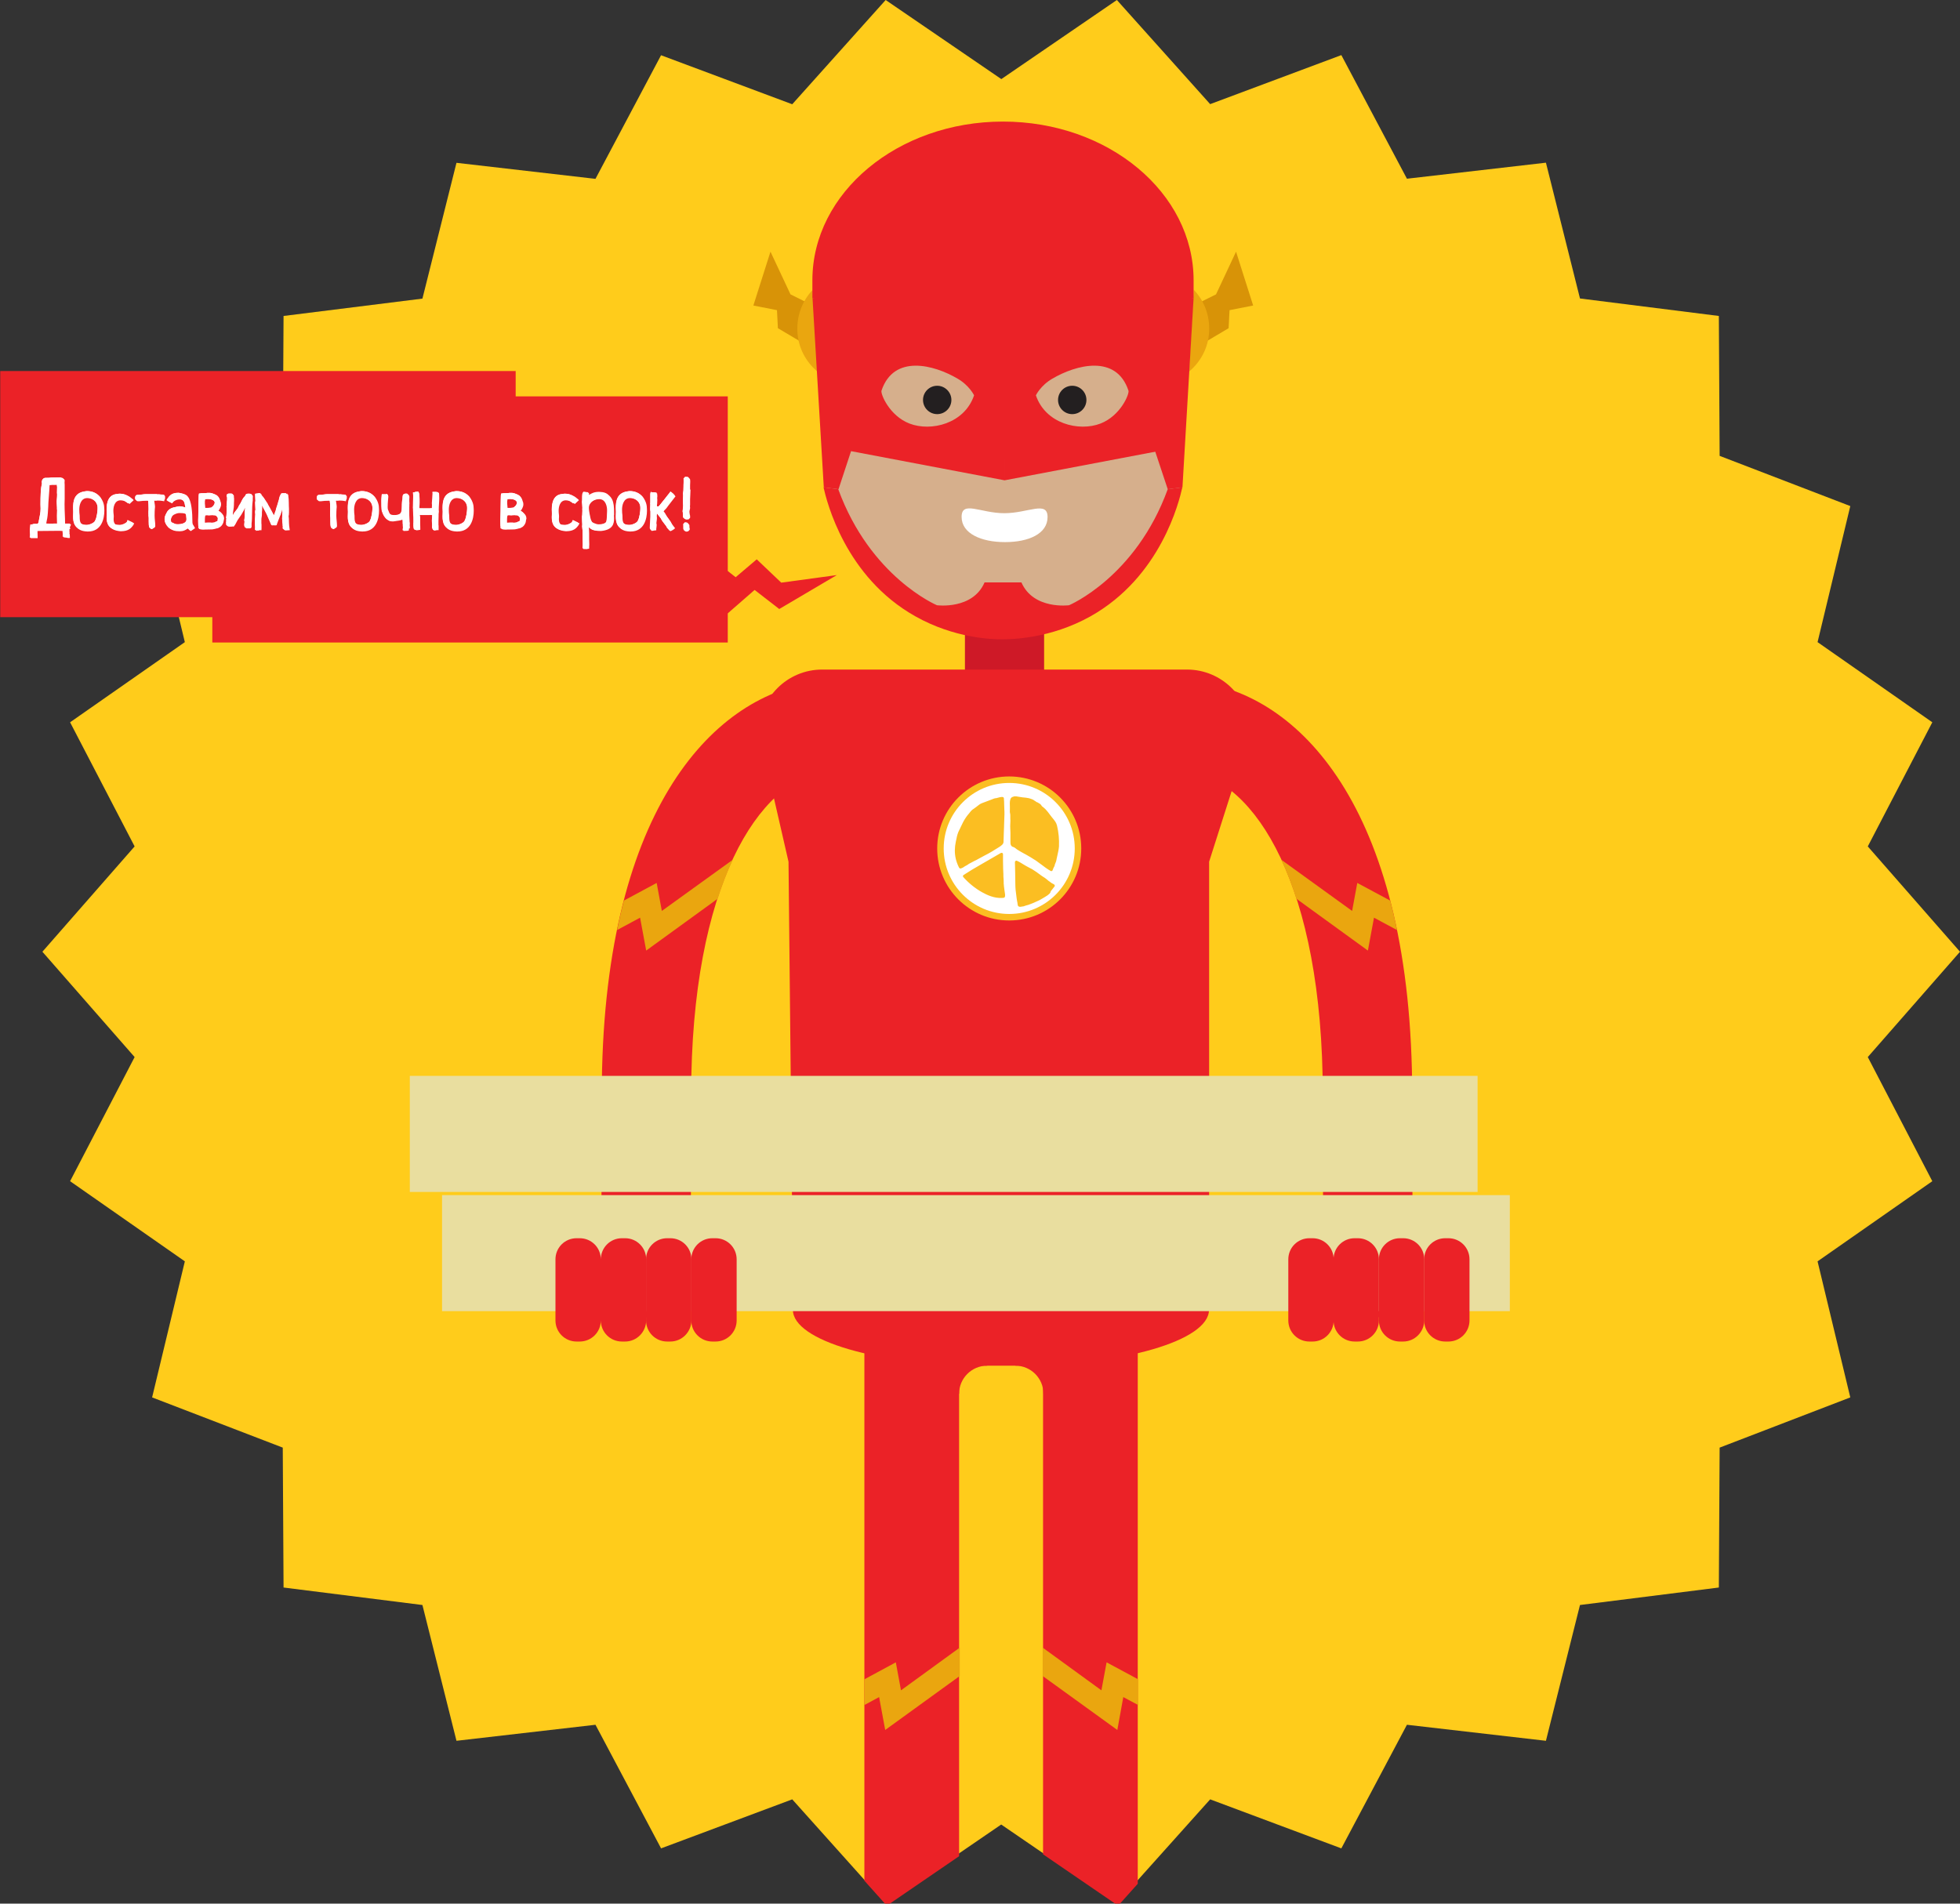 <svg xmlns="http://www.w3.org/2000/svg" xmlns:xlink="http://www.w3.org/1999/xlink" id="Layer_1" width="617.663" height="600" version="1.1"><rect width="100%" height="100%" fill="#333333" stroke="none"/><style id="style2">.st1{fill:#eb2227}.st3{fill:#d89307}.st4{fill:#eaa60f}.st6{fill:#fff}.st7{fill:#fbbe22}.st8{fill:#d6af8c}.st11{enable-background:new}</style><path id="path4" fill="#ffcc1b" d="m351.966 0-36.412 24.929L279.101 0l-29.439 32.862-41.339-15.45-20.669 38.96-43.803-5.053-10.731 42.8-43.761 5.47-.25 44.095-41.172 15.826 10.313 42.884-36.16 25.263 20.335 39.126-29.063 33.196 29.063 33.197L22.089 372.3l36.161 25.263-10.313 42.884 41.171 15.826.251 44.095 43.76 5.512 10.732 42.8 43.803-5.052 20.67 38.959 41.338-15.45L279.101 600l36.412-24.929L351.924 600l29.439-32.862 41.339 15.45 20.67-38.96 43.802 5.053 10.731-42.8 43.761-5.512.25-44.095 41.173-15.826-10.314-42.884 36.16-25.263-20.335-39.125 29.063-33.197-29.063-33.196 20.336-39.126-36.161-25.263 10.314-42.884-41.172-15.826-.25-44.095-43.762-5.511-10.731-42.8-43.803 5.052-20.67-38.96-41.338 15.45z" style="stroke-width:.418"/><path id="path6" d="m201.141 179.97 27.226 14.198 9.437-8.226 7.766 6.013 18.123-10.69-17.496 2.38-7.725-7.349-6.64 5.637-14.406-11.274z" class="st1" style="stroke-width:.418"/><defs id="defs9"><path id="SVGID_1_" d="m1004.9 72-87.2 59.7L830.4 72l-70.5 78.7-99-37-49.5 93.3-104.9-12.1-25.7 102.5L376 310.5l-.6 105.6-98.6 37.9 24.7 102.7-86.6 60.5 48.7 93.7-69.6 79.5 69.6 79.5-48.7 93.7 86.6 60.5-24.7 102.7 98.6 37.9.6 105.6 104.8 13.2 25.7 102.5 104.9-12.1 49.5 93.3 99-37 70.5 78.7 87.2-59.7 87.2 59.7 70.5-78.7 99 37 49.5-93.3 104.9 12.1 25.7-102.5 104.8-13.2.6-105.6 98.6-37.9-24.7-102.7 86.6-60.5-48.7-93.7 69.6-79.5-69.6-79.5 48.7-93.7-86.6-60.5 24.7-102.7-98.6-37.9-.6-105.6-104.8-13.2-25.7-102.5-104.9 12.1-49.5-93.3-99 37z"/></defs><clipPath id="SVGID_2_"><use xlink:href="#SVGID_1_" id="use11" overflow="visible"/></clipPath><g id="g90" clip-path="url(#SVGID_2_)" transform="matrix(.418 0 0 .418 -67.646 -30.065)"><path id="path14" d="m765.5 329.6-17.2-10.2-.7-13.6-17.8-3.5 12.9-40.6 15.1 32.2 13.9 6.9z" class="st3"/><path id="path16" d="m774.6 290.4.8 13.8 2.7 47.9c-8.7-7.3-14.5-17.9-15.1-30.1-.6-12.2 3.8-23.4 11.6-31.6z" class="st4"/><path id="path18" d="m1070.9 329.6 17.2-10.2.7-13.6 17.8-3.5-12.9-40.6-15.1 32.2-13.9 6.9z" class="st3"/><path id="path20" d="m1061.8 290.4-.8 13.8-2.7 47.9c8.7-7.3 14.5-17.9 15.1-30.1.6-12.2-3.7-23.4-11.6-31.6z" class="st4"/><path id="path22" fill="#ce1927" d="M889.3 455.2H949V651h-59.7z"/><path id="path24" d="M948.2 1035.3h71.4v932.8h-71.4zm-134.7 0h71.4v932.8h-71.4z" class="st1"/><path id="path26" d="M759.6 1040.8v18.8c0 23.3 64.8 42.1 144.8 42.1h24.1c80 0 144.8-18.9 144.8-42.1v-18.8z" class="st1"/><path id="path28" d="M927.3 1097.7v4c11.7 0 21.2 9.5 21.2 21.2H973v-25.2zm-21.2 0v4c-11.7 0-21.2 9.5-21.2 21.2h-24.5v-25.2z" class="st1"/><path id="path30" d="M860.6 2166.8h-47.7c-26.4 0-47.7 21.4-47.7 47.7v30.2c0 13.2 10.7 23.9 23.9 23.9h95.5c13.2 0 23.9-10.7 23.9-23.9v-30.2c-.2-26.3-21.6-47.7-47.9-47.7z" class="st6"/><path id="path32" d="M939.3 2077.4h118.1v109.5H939.3Zm-159.8 0h118.1v109.5H779.5Z" class="st7"/><path id="path34" d="M1018.8 2166.8h-47.7c-26.4 0-47.7 21.4-47.7 47.7v30.2c0 13.2 10.7 23.9 23.9 23.9h95.5c13.2 0 23.9-10.7 23.9-23.9v-30.2c-.2-26.3-21.5-47.7-47.9-47.7z" class="st6"/><path id="path36" d="M860.6 2166.8h-47.7c-26.4 0-47.7 21.4-47.7 47.7v15.8h143.2v-15.8c-.1-26.3-21.5-47.7-47.8-47.7zm158.2 0h-47.7c-26.4 0-47.7 21.4-47.7 47.7v15.8h143.2v-15.8c-.1-26.3-21.4-47.7-47.8-47.7z" class="st7"/><path id="path38" d="M1053 416.4c0 73.9-59.9 133.8-133.8 133.8s-133.8-59.9-133.8-133.8v-96.9c0-73.9 59.9-133.8 133.8-133.8S1053 245.6 1053 319.5z" class="st8"/><path id="path40" d="m680.8 1065.4-67.4-.4c0-3.5 2.1 3.3 2.1-167.3 0-212.2 82.3-299.9 159.3-311.2l9.8 66.6C734 660.5 682.9 739 682.9 897.6c0 170.8-2.1 164.3-2.1 167.8zm480.4 0 67.4-.4c0-3.5-2.1 3.3-2.1-167.3 0-212.2-82.3-299.9-159.3-311.2l-9.8 66.6c50.6 7.4 101.7 85.9 101.7 244.5 0 170.8 2 164.3 2.1 167.8z" class="st1"/><path id="path42" d="M1073.4 1044.9V721.7l31-97.2c0-26.4-21.4-47.7-47.7-47.7h-275c-26.4 0-47.7 21.4-47.7 47.7l22.3 97.2 3.3 319.6z" class="st1"/><circle id="circle44" cx="922.7" cy="711.7" r="54.3" class="st7"/><circle id="circle46" cx="922.7" cy="711.7" r="49.4" class="st6"/><path id="path48" d="M919 682.1c0-1-.1-2.1-.1-3.1 0-1.7-.1-3.6-.2-4.6v-.2c0-.2 0-.6-.2-.8-.1-.2-.2-.3-.4-.4-.2-.1-.3-.1-.5-.1h-.8c-.8.1-1.6.2-2.5.5-.2.1-.5.2-.7.2h-.1c-.4.1-.7.3-1 .2h-.1c-.3 0-.6.1-1.5.4h-.1c-.2.1-.3.1-.4.2-.9.3-1.8.7-2.6 1-1.2.5-2.5 1-3.7 1.4-.5.2-1.1.4-1.6.6-1.8.6-3 1.7-4.3 2.7l-.1.1c-.5.4-1 .7-1.5 1.1-1.1.7-2.1 1.4-3 2.5l-1.2 1.5c-.8.9-1.5 1.8-2.2 2.8-1.7 2.4-3 5.1-4.2 7.7l-.1.3c-.2.5-.4.9-.7 1.4l-.2.4c-.4.8-.8 1.6-1.1 2.6l-.3.9v.1c-.2.6-.4 1.3-.5 2-.5 2.1-.9 4.2-1.2 6.3-.5 4.3-.1 8.6 1.4 12.7.4 1.1.8 2.1 1.3 3.1 0 .1.1.1.1.2.4.9.9 1 1.3 1 .3 0 .5-.1.9-.3.1-.1.2-.1.3-.1.3-.2.6-.3.8-.4.2-.1.4-.2.6-.4v-.1h.1c.2-.1.6-.4 1-.6.7-.3 1.3-.7 1.9-1.1.2-.2.5-.3.7-.5 1.2-.7 2.4-1.3 3.6-1.9l2.4-1.2c.7-.4 1.4-.8 2-1.1 1.1-.6 2.3-1.3 3.5-1.9 4-2 7.8-4.3 11.2-6.5 1.6-1 3.4-2.3 3.4-3.9 0-1.9.1-4 .2-6.5.1-1.7.1-3.4.2-5.2v-.4c.1-2.6.2-5.7.3-8.8 0-1.4 0-2.6-.1-3.8zm39.7 12.3c-.5-2.2-1.8-3.7-3-5.2-.3-.3-.6-.7-.9-1.1-.4-.6-.9-1.2-1.3-1.7-1-1.4-2.1-2.8-3.3-4.1-.9-.9-1.7-1.6-2.5-2.2h-.1c-.1-.2-.3-.3-.4-.5-.4-.6-.9-1.4-1.8-1.8-.1-.1-.3-.2-.5-.3-.5-.3-1-.7-1.6-.8h-.1l-.1-.1-.1-.1c-.2-.2-.6-.5-1-.7h-.1l-.1-.1c-.5-.5-1.2-.8-1.9-1.1-1-.4-2-.7-2.4-.8-1.4-.3-2.9-.5-4.4-.6h-.1c-.4-.1-.8-.1-1.3-.2s-.9-.1-1.4-.2c-.7-.1-1.1-.2-1.8-.3-.5-.1-.3-.1-.9-.1h-.1c-.6 0-1.1-.1-1.5.2-.2.1-.4.1-.7.2-.4.1-.8.3-1.3.9-.4.6-.6 1.5-.7 2-.2 1-.2 3-.1 4.6v1.8c-.1 1.1-.1 2.3.2 3.5.1.5.1 1.1.1 1.8v1.6c.1 1.2.1 2.5 0 3.7-.1 1.5-.1 3 0 4.5 0 .8.1 1.7.1 2.6v7.2c0 .8 0 1.7.6 2.6.5.7 1.3 1 1.8 1.1.2.1.4.1.5.2.3.2.6.4 1 .7.3.3.6.5 1 .8.8.5 1.7 1.1 2.8 1.7 1.1.6 2.1 1.2 3.2 1.8h.1c2.8 1.6 5.6 3.2 8.3 5 1.4 1 2.8 2 4.1 3 2.2 1.7 4.5 3.4 7 4.8.2.1.3.1.5.1.1 0 .2 0 .3-.1.3-.1.5-.3.6-.6.2-.6.7-1.9 1-2.4v-.1l.1-.1c.2-.2.4-.5.4-.8v-.1c0-.5.3-1 .5-1.6l.6-1.5c.2-.8.4-1.6.5-2.4l.1-.3c.1-.3.1-.6.2-1l.2-.9c.5-2.2 1-4.4 1.2-6.7.2-5.4-.2-10.4-1.5-15.8zm-3.3 47.8c.5-.6 1.3-1.6 1.5-1.9.2-.2.2-.6.1-.8-.1-.3-.3-.5-.5-.7-.4-.2-.9-.5-1.3-.7l-.2-.1c-.2-.1-.4-.2-.6-.4-.3-.1-.5-.3-.7-.5-.2-.2-.4-.4-.7-.5-.5-.3-1-.7-1.5-1.2-.6-.5-1.2-1-1.8-1.4-2.3-1.4-4.5-3.1-6.7-4.7l-.5-.3c-1.6-1.2-3.2-2.1-4.9-2.9-.8-.4-1.6-.9-2.4-1.3-.7-.4-1.4-.8-2-1.2-1.5-.9-3-1.9-4.7-2.6-.1-.1-.3-.1-.4-.1-.2 0-.4.1-.6.2-.3.2-.5.5-.5.9.1 5.3.3 11 .3 16.4 0 3 .3 6 .7 8.5.2 1.7.4 3.4.7 4.9l.1.3c.1.7.2 1.4.3 2.2.1.7.6 1.4 1.8 1.4h.1c.4 0 .9-.1 1.3-.2h.2c.3-.1.5-.1.6-.1.2 0 .4 0 .5-.1l1.8-.6c.6-.2 1.2-.3 1.8-.5 2.8-1 5.2-2 7.4-3.1 1.8-.8 3.4-1.9 5-2.8l.3-.2c1-.6 1.9-1.1 2.9-2.1.3-.2.3-.2.5-.5.2-.2.6-.8.5-1.1l.2-.3.2-.4c.2-.3.6-.8 1.2-1.5zm-36.2 1.7c-.3-2.1-.7-5.2-.7-6.2v-.2c.1-.2.1-.4 0-.6v-.1c0-.9 0-1.8-.1-2.7-.1-.6-.1-1.2-.1-1.8 0-1 0-2.1-.1-3.1 0-.9-.1-1.8-.1-2.7-.1-3.1-.1-6.4-.1-10.5 0-.4-.2-.7-.5-.9-.2-.1-.4-.1-.6-.1-.2 0-.3 0-.5.1-2.2 1.3-4.4 2.6-6.4 3.7-2.5 1.5-5.2 3-7.8 4.5-5.2 2.9-9.7 5.7-13.9 8.4-.3.2-.4.4-.5.7 0 .3.1.6.2.8 4.2 4.7 9 8.6 14.2 11.5 3.6 2 9.1 4.7 15.2 4.3.4 0 .8-.1 1.2-.1.5-.1.9-.6.9-1.1.2-.7 0-2.3-.3-3.9z" class="st7"/><path id="path50" d="m774.4 296.7 8.5 142.7 11.1 1.4 11.4-34.6 113.8 11.5 3.5-139.2z" class="st1"/><path id="path52" d="M886.8 461.7c0-12.6 14.3-2.8 32.2-2.8 17.9 0 32.6-9.7 32.6 2.9s-14.2 18.9-32.1 18.9c-17.8 0-32.7-6.4-32.7-19z" class="st6"/><path id="path54" d="M495.1 973.1h805v87.5h-805zm-24.3-89.9h805v87.5h-805z" style="fill:#e9de9f"/><path id="path56" d="M826.4 366.5c-.8 2.4 5.9 18.9 21.1 24.8 16.3 6.3 41.5.1 48.7-21.3 0 0-3.6-7.5-12.5-12.6-17.5-10.3-48-18.7-57.3 9.1z" class="st8"/><path id="path58" d="m1061.7 296.7-8.4 142.7-11.1 1.4-11.5-34.6-113.8 11.5-3.5-139.2z" class="st1"/><path id="path60" d="M1042.2 440.8c-24.1 66.4-74.4 87.5-74.4 87.5s-26.8 3.6-35.9-17.2h-27.8c-9 20.8-35.9 17.2-35.9 17.2s-50.2-21.1-74.4-87.5l-11.1-1.4C785.1 450 799 507 852 536.7c29.5 16.6 57.9 17.3 65.2 17.3 7.1 0 36.4-.4 66.7-17.3 53.2-29.8 67-86.9 69.3-97.3z" class="st1"/><path id="path62" d="M1012.6 366.5c.8 2.4-5.9 18.9-21.1 24.8-16.3 6.3-41.5.1-48.7-21.3 0 0 3.6-7.5 12.5-12.6 17.6-10.3 48.1-18.7 57.3 9.1z" class="st8"/><path id="path64" d="M879.1 373.5c0 5.9-4.8 10.7-10.7 10.7-5.9 0-10.7-4.8-10.7-10.7 0-5.9 4.8-10.7 10.7-10.7 5.8 0 10.7 4.8 10.7 10.7zm101.8 0c0 5.9-4.8 10.7-10.7 10.7-5.9 0-10.7-4.8-10.7-10.7 0-5.9 4.8-10.7 10.7-10.7 5.9 0 10.7 4.8 10.7 10.7z" style="fill:#231f20"/><path id="path66" d="M1061.7 296.7v-13.4c0-66.1-64.3-119.7-143.7-119.7-79.3 0-143.7 53.6-143.7 119.7v13.4z" class="st1"/><path id="path68" d="m660.8 758.8-3.9-21.1-24.7 13.3c-1.9 7.1-3.6 14.5-5.1 22.2l17.3-9.3 4.6 24.8 53.9-39.1c3.4-10.5 7.1-20.2 11.2-28.9l-.2-.2zm520.4 0 3.9-21.1 24.8 13.3c1.9 7.1 3.6 14.5 5.1 22.2l-17.3-9.3-4.6 24.8-53.9-39.1c-3.4-10.5-7.1-20.2-11.2-28.9l.2-.2z" class="st4"/><path id="path70" d="m802.3 411.9 116.9 22.2v-27.9l-116.9-7.3zm233.8 0-116.9 22.2v-27.9l116.9-7.3zm115.3 671.6h-2.4c-8.8 0-15.9-7.1-15.9-15.9v-46.1c0-8.8 7.1-15.9 15.9-15.9h2.4c8.8 0 15.9 7.1 15.9 15.9v46.1c0 8.8-7.1 15.9-15.9 15.9z" class="st1"/><path id="path72" d="M1185.5 1083.5h-2.4c-8.8 0-15.9-7.1-15.9-15.9v-46.1c0-8.8 7.1-15.9 15.9-15.9h2.4c8.8 0 15.9 7.1 15.9 15.9v46.1c0 8.8-7.1 15.9-15.9 15.9z" class="st1"/><path id="path74" d="M1219.7 1083.5h-2.4c-8.8 0-15.9-7.1-15.9-15.9v-46.1c0-8.8 7.1-15.9 15.9-15.9h2.4c8.8 0 15.9 7.1 15.9 15.9v46.1c-.1 8.8-7.2 15.9-15.9 15.9z" class="st1"/><path id="path76" d="M1253.8 1083.5h-2.4c-8.8 0-15.9-7.1-15.9-15.9v-46.1c0-8.8 7.1-15.9 15.9-15.9h2.4c8.8 0 15.9 7.1 15.9 15.9v46.1c0 8.8-7.1 15.9-15.9 15.9zm-654.9 0h-2.4c-8.8 0-15.9-7.1-15.9-15.9v-46.1c0-8.8 7.1-15.9 15.9-15.9h2.4c8.8 0 15.9 7.1 15.9 15.9v46.1c0 8.8-7.1 15.9-15.9 15.9zm34.2 0h-2.4c-8.8 0-15.9-7.1-15.9-15.9v-46.1c0-8.8 7.1-15.9 15.9-15.9h2.4c8.8 0 15.9 7.1 15.9 15.9v46.1c-.1 8.8-7.2 15.9-15.9 15.9z" class="st1"/><path id="path78" d="M667.2 1083.5h-2.4c-8.8 0-15.9-7.1-15.9-15.9v-46.1c0-8.8 7.1-15.9 15.9-15.9h2.4c8.8 0 15.9 7.1 15.9 15.9v46.1c-.1 8.8-7.2 15.9-15.9 15.9z" class="st1"/><path id="path80" d="M701.3 1083.5h-2.4c-8.8 0-15.9-7.1-15.9-15.9v-46.1c0-8.8 7.1-15.9 15.9-15.9h2.4c8.8 0 15.9 7.1 15.9 15.9v46.1c0 8.8-7.1 15.9-15.9 15.9z" class="st1"/><g id="g84"><path id="path82" d="m841.1 1346.5-3.9-21.1-23.7 12.8v19.4l11.1-6 4.6 24.8 56.2-40.7v-21.4z" class="st4"/></g><g id="g88"><path id="path86" d="m992.2 1346.5 3.9-21.1 23.8 12.8v19.4l-11.2-6-4.5 24.8-56.3-40.7v-21.4z" class="st4"/></g></g><g id="g104" transform="matrix(.418 0 0 .418 -67.646 -30.065)"><path id="path92" d="M321.9 370.8h388.6v185.6H321.9Z" class="st1"/><path id="path94" d="M162 351.7h388.6v185.6H162Z" class="st1"/><g id="g98" class="st11"><path id="path96" d="M213.6 470.3v2c0 .2.1.2.1.5v.1c0 .2-.1.2-.1.4v.3c.2.2.3 2 .3 2.2v1.2h-1.2c-.1 0-.6 0-1.4-.3h-.5c-.2 0-.5-.1-.7-.1l-1.1-.2.2-1.3c-.1-.1-.1-.5-.1-1.1v-.1c0-.3-.1-.1-.1-1v-1.1c-1.4 0-3.1-.1-5.5-.1-3.4 0-7.2.1-10.9.1h-2.5c-.2 0-.3.1-.7.1 0 1.2.1 3.5.1 4.1v1.2h-5.3l.3-1.7c0-.7-.2-3.7-.2-4.1 0-.7.3-1.9.3-2.8l.1-1.1h1.1c.5-.2 1.1-.5 2.1-.5h2.4c.2-.5.3-.8.5-1v-.2c.1-.2.2-.4.2-.6v-.2c.7-4 1.4-6.3 1.4-9.4 0-.9-.1-1.9-.1-3.2 0-13.7 1.1-15.3 1.1-15.6v-.4c-.1-.4-.1-.7-.1-1 0-2.1 1.7-3.1 2.6-3.1h1.2c1.1 0 2.2 0 3.2-.2l6.7-.1c.5 0 .8.1 1.1.3h.1c.3 0 1.6.2 1.6 1.6 0 .5-.1.8-.1 1.3 0 .6.1 1.1.1 1.8v10.5c0 1.3-.1 2.7-.1 4 0 5 .3 10.1.3 15.3h4.5l-.6 1.6c-.2.2-.2.3-.3.4v.4c0 .1 0 .1.1.1l.3.8zm-14.9-3.5c2.1 0 3.9-.1 5.4-.1h.8c0-2.3-.1-4-.1-5.9 0-1.4.1-2.7.1-4.3 0-.2-.1-.3-.1-.7v-1.2c-.2-3.2-.2-4.4-.2-4.9 0-.8.3-2.5.3-4.9 0-.6-.1-1-.1-1.4 0-1.6.1-2.9.1-4.5 0-.1-.1-.2-.1-.6v-1.4c-1.5.2-3.7 0-5.3.2h-.8v.3c-.2 5.2-1 12.7-1 16-.2 3.2-.3 6.1-.8 9l-.1.4c-.2.8-.4 1.9-.5 2.5v.5c0 .2 0 .6-.1 1zm41.2-10.4c0 6.1-2.1 15.7-12.3 15.7h-.6c-9.1-.5-10.1-6.3-10.1-10.8 0-1.4.1-2.5.1-3.5 0-.9-.1-1.8-.1-2.8 0-4.9.6-11.5 8.9-12.6l.4-.1c.3 0 .5 0 .8-.1h.5c3.4 0 6.6 1.2 8.9 3.6l.2.2c.1.1 2.5 3.1 3 6.8.2 1.5.3 2.5.3 3.6zm-4.5-1.7c0-4.4-3.9-7.6-8.4-7.6-5 0-6 5.7-6 8.6 0 1.9.1 2.9.3 4.5.2 3.1-.7 7.6 5.8 7.6 2.3 0 5.9-1.6 6.5-3.3v-.1c1.2-2 1.8-7.2 1.8-8.6zm26.5 11.2-.5 1.1c-1.8 2.8-4 4.8-9.2 4.9h-.7c-8.5-.6-9.3-6.1-9.3-10.1 0-.9.1-1.8.1-2.5 0-1.2-.1-2.1-.1-3.2 0-5 1.2-11.4 8.3-11.7l.4-.1c.2 0 .5-.1.7-.1h.5c3.2 0 6.2 1.2 8.3 3.4l.2.1h-.1c0 .1.1.1.2.1l.7.8-2.4 2.2-.7.7-.8-.7c-.1 0-.1-.1-.2-.1-1.8-1.3-3.3-2-5.8-2-4.6 0-5.4 5.2-5.4 7.8 0 2 .3 2.8.3 4.4 0 .6-.1 1.2-.1 1.8 0 2.5.5 5.2 5.4 5.2h.5c1.8 0 4.6-1.2 5.4-2.5l.4-1.2 2.9 1.4zm23.9-20v.5c0 1 0 1.3-.5 2l-.2 1-1-.2c-1.1-.2-2-.3-3.1-.3-.6 0-1.4 0-1.6.1h-1.8c.5 3.3.6 3.7.6 4.6 0 .8-.3 1.7-.3 6.7 0 2.7.5 4.9.5 7.8 0 1.4-2 1.8-2 2 .3.1-.1.3-.5.3-1.6 0-1.9-1.5-1.9-5.2V463c0-.5 0-1-.1-1.4v-.5c0-.3-.1-.5-.1-.7 0-.2 0-.3.1-.3-.1-.2-.1-.6-.1-.6v-2c.1-.7.1-1.5.1-2.2 0-2.7-.1-4-.4-6.2v-.2c-.6 0-.9 0-1-.1l-3.4.1c-1.1.1-2.5.3-2.9.3h-.8c-1.4 0-1.7-1-1.7-1.8 0-2.2 1.2-2.4 2.5-2.4 2 0 3.8-.5 5.4-.5h8.3c.6 0 .3.2 1 .2.1-.1.2-.1.5-.1.7 0 1.2.2 1.9.2h1c0 .1.3.1.6.1l.7.2zm22.5 23.7-3.2 2.2-.7-.5c-.5-.3-1-.9-1.4-1.6-2.4 1.6-3.8 2.2-5.9 2.2H296c-2.9 0-4.9-.6-7.1-2.2l-.2-.2c-1.6-1.6-2.8-3.7-2.8-6.2 0-1.8.5-2.7 1.4-4.5.7-1.6 2.3-3.8 6.6-4.5 1.1-.2 2.2-.6 3.3-.6 1.6 0 3.1.5 4.4.9l-.7-3.4c-.4-1.6-1.9-3.2-4.4-3.2h-.1c-1.6 0-3.8.8-4.9 2.2l-.6.8-3.5-1.9.6-1.1c1.7-2.4 3.4-4.4 8-4.4h.6c3 .5 5.1 1.2 6.2 2.3 2.8 3 3.5 11.8 3.5 19.3v.1c0 .8.2 1.5.6 2l.8 1.4zm-5.9-5.8v-.9c-.5-3.2.7-4.7-5.3-4.7h-1c-2.3.2-4.5 1.6-4.5 1.8l-.5.5-.4.8c-.4.9-.6 1.4-.6 1.6 0 1.9.1 2.6 2.8 3.6.8.6 1.9.7 3.2.7 2.3 0 4-.6 4.8-1.1 1-.6 1.5-1.4 1.5-2.3zm27.3 1.4v.2c-.7 1.9-2 3.3-3.2 3.7-.2.1-.2 0-.3.2l-.1.1c-.9.4-1.6.3-2.5.7l-1.1.2c-.6.2-1.5.3-5 .3h-1.2c-.6 0-1 .1-1.5.1-.7 0-1.1 0-1.2-.1h-.3c-.5 0-.8-.1-1-.2l-.9-.2.2-.7c-.2-.5-.3-1.7-.3-4.9 0-1.6.1-4.1.2-7.4v-1.7c0-5 .2-8.7.2-10.1l.2-1.3.8-.1c.5-.2 1.5-.2 2.5-.2h.2c1.1 0 1.6-.1 2-.1l.7-.1h2.1c1.6 0 5.4 1.7 5.7 2.4 1.3 1.2 1.9 4.4 1.9 4.4 0 .5.1.9.1 1.3 0 1.8-1.2 3.7-2 4.9.7.7 1.7 1 2.2 1.5l.3.4c.9.8 1.8 1.9 1.8 3.9-.3 1.1-.3 2.5-.5 2.8zm-3.7-2c0-.2.1-.3.1-.5s-.1-.3-.3-.6v-.1c-.4-.6-.8-1-.8-1.1l-.2-.1c-.2-.1-.5-.2-.5-.4h-.1c-.1-.4-2.3-.3-2.9-.5h-.3c-.1.1-.2.1-.5.1h-.5c-.1 0-.3.1-.7.1h-.8c-.3 0-.7-.1-.8-.1h-1c-.1 0-.2.1-.6.1v.1c-.2.7-.3 1.8-.3 2.7v.3c0 1.1 0 2.2.1 2.9h.7c.6 0 1.4-.1 2.3-.1h1.5c.3 0 .8.1 1.1.1.7 0 1.5-.1 2.4-.3.1-.2.3-.3.8-.5l.7-.2c.1-.1.1-.2.2-.2l.4-.3zm-10.1-14.3c-.1.2-.1 1.2-.1 2.2l.3 3.9h2.4c1.1 0 3.1-.3 3.1-.5l-.1-.1c1.9-1.4 1.2-1.4 1.7-1.9l.3-.3c0-.2 0-.7.2-1v-.6c-.7-1.6-1.9-2-2.1-2v.1c-.1 0-.1-.1-.2-.2-.5-.2-1.4-.5-1.8-.5h-.7c-.3-.1-.6-.1-.9-.1l-2 .1v.7zm36-3c-.1.2.1.3-.1.5v2.2c0 .2-.1.5-.1.8-.7 5.6-.2 12.3-.8 16.6v2.4c0 .2-.1 1.3-1.2 1.3h-.3c-.1 0-.6.1-.8.1-.1-.1-.1-.1-.2-.1h-.2c-.1 0-.1 0-.1-.1-.1.1-.3.2-.6.2-.6 0-1.5-.4-1.5-2.2v-.2c0-.7.2-1.6.2-2.1 0-.4-.2-.6-.2-1 0-.6.2-1.1.2-1.5v-.3c0-.9.2-1.9.2-2.6l-.1-1 .2-2.7c0-.2.1-.3.1-.5v-.3h.1c-.1-.1-.1-.1-.1-.2 0-.4.1-1.6.1-2.4-.2.5-.4.9-.7 1.3l-.5 1c-.2.4-.3.9-.7 1.4l-.9 1.6c-.3.4-.4.7-.6 1.1l-1.6 2.3c-2.3 3-2.6 5-3.9 6.3l-.4.6-.6-.2c-.2 0-.5.1-.8.1l-.1.1.1-.1c-.3.1-.4.1-.6.1-.2 0-.3-.1-.4-.1-.3.1-.5.1-.9.1-.5 0-1.8-.3-1.8-1.5 0-.2 0-.3.1-.3v-.5l-.2-.3.2-.4v-1.8c0-.1.1-.3.1-.7v-.4l-.3-.3.2-.6c.3-1 .3-5.8.3-6.7v-.5c-.1-.1-.1-.2-.1-.4 0-.4.1-.6.2-.8V452c0-1.8.2-2.1.2-3.3v-1.8c-.2-.1-.3-.8-.3-1.2 0-1.6 1.4-1.6 2-1.6h1.2c1.5 0 1.6 1.2 1.6 1.7 0 .1-.1.2-.1.2.3.9.2 2.3.2 3 0 .6-.1 1.2-.1 1.8v1.1c0 3-.8 5-.8 7.5 0 .6.1 1.2.1 1.8.3-.4.4-.8.6-.8v-.1c.2-.2.9-1.4.9-1.5l.1-.2c.2-.3.3-.5 1.4-1.8 2-2.4 1.8-3.2 2.4-4 .8-.8 2.3-4.3 2.3-4.2l1-1.5c.4-.6 1.1-1 1.3-1.6.2-1 1.1-1.3 1.9-1.3h1.2c.7 0 1.2.2 1.5.5.4.4.5.7.5 1.2zm27.8 25.2-1.4.1c-.7 0-1.1.1-1.3.1h-.3c-.2 0-.5 0-.7-.1l-.3-.1-.1-.2c-.1 0-.1 0-.1-.1l-.6-.5.1-.7.1-.1c-.1-.1-.1-.2-.1-.5l-.1-1.1c0-.4 0-1.4-.2-1.6v-.5c0-.2.1-.2.1-.3l-.2-.2v-1.4c-.1-.4-.1-.7-.1-1 0-.6.1-1.2.1-2.1V459c0-.1.1-.2.1-.6 0-.7-.1-2.1-.1-3.5v-.9c-.4 1.4-.7 2.8-1 3.7l-.1.2c-.2.3-.3 1-.5 1.4l-.1.5c-.8 1.5-1.2 3.1-1.9 4.6l-.7 1.9c-.2.3-.3.6-.3 1l-.3.6-1 .1c-.3 0-.5 0-.6-.1l-1.6.1-.4-.7-.8-1.9c-2.3-5.4-2.4-5.8-5.6-11.5l-1.1-1.9v.7c.1.7.1 1.4.1 2 0 1.1-.1 2.1-.2 2.9v1.8c0 1.4-.4 2.4-.4 4v2.7c0 .4.1.6.1.6v3.5l-.1 1.1-1.2-.1c-.2 0-.2 0-.3.1l-.5.2h-.7c-.1 0-.1 0-.1-.1v-.1l-1.3.2.1-1.9c0-.8-.1-1.9-.1-2.3v-4c0-1 .2-2.2.2-3.6v-.6h-.1v-2.3h.2v-1.1c0-1.6-.2-3.2-.2-5.1.1-.2.2-.8.2-1.2 0-1.4-.2-2.7-.2-4.2v-1l1-.2c.5 0 1.1-.1 1.3-.2l.3-.1.3.1 1-.1.3.9c0 .1.1.1.1.2l.3.3c1.1 1.1 1.9 2.4 2.7 3.7l.1.1c.3.5.5 1 .9 1.4l.2.2c.6 1.6 2.4 4.2 2.4 4.5.2.5.6.8.8 1.4l.4.8c.4.5.6 1.2 1 1.9l.1.1c.2.7.6 1.2.8 1.6.2-.5.5-1 .5-1.2l.1-.2c.2-.2.1-.3.2-.5l.1-.4c.3-.6 1-2.7 1-3.1v-.1c.1-.2.1-.5.4-1.2v-.1c.9-2.4 1-3.5 1.7-5.5v-.1c.5-2.6.8-2.5 1.3-3.7l.2-.5.4-.2c.3-.2.7-.2 1.5-.2h1.8l.2.5.8-.2.1 1.2c.5 2.5.3 7.5.5 9.5v2.8c0 1.3-.1 2.4-.3 2.9 0 .2.2 1 .2 1.8l.1 3.2c0 1.3.2 2.7.4 4.2zm43-25.2v.5c0 1 0 1.3-.5 2l-.2 1-1-.2c-1.1-.2-2-.3-3.1-.3-.6 0-1.4 0-1.6.1h-1.8c.5 3.3.6 3.7.6 4.6 0 .8-.3 1.7-.3 6.7 0 2.7.5 4.9.5 7.8 0 1.4-2 1.8-2 2 .3.1-.1.3-.5.3-1.6 0-1.9-1.5-1.9-5.2V463c0-.5 0-1-.1-1.4v-.5c0-.3-.1-.5-.1-.7 0-.2 0-.3.1-.3-.1-.2-.1-.6-.1-.6v-2c.1-.7.1-1.5.1-2.2 0-2.7-.1-4-.4-6.2v-.2c-.6 0-.9 0-1-.1l-3.4.1c-1.1.1-2.5.3-2.9.3h-.8c-1.4 0-1.7-1-1.7-1.8 0-2.2 1.2-2.4 2.5-2.4 2 0 3.8-.5 5.4-.5h8.3c.6 0 .3.2 1 .2.1-.1.2-.1.5-.1.7 0 1.2.2 1.9.2h1c0 .1.3.1.6.1l.7.2zm24.3 10.5c0 6.1-2.1 15.7-12.3 15.7h-.6c-9.1-.5-10.1-6.3-10.1-10.8 0-1.4.1-2.5.1-3.5 0-.9-.1-1.8-.1-2.8 0-4.9.6-11.5 8.9-12.6l.4-.1c.3 0 .5 0 .8-.1h.5c3.4 0 6.6 1.2 8.9 3.6l.2.2c.1.1 2.5 3.1 3 6.8.2 1.5.3 2.5.3 3.6zm-4.4-1.7c0-4.4-3.9-7.6-8.4-7.6-5 0-6 5.7-6 8.6 0 1.9.1 2.9.3 4.5.2 3.1-.7 7.6 5.8 7.6 2.3 0 5.9-1.6 6.5-3.3v-.1c1.2-2 1.8-7.2 1.8-8.6zm27.1 14.9c0 .1 0 .3-.1 1v.8l-.8.2c-.1.1-.2.1-.4.1l-2.9.1.1-1.2c0-.6.1-.8.1-1.1 0-.3-.1-.4-.1-.7v-1.2c0-.6-.1-.8-.1-1v-1.8l-.1-.2c0-.5 0-1-.1-1.6-1.9 1.1-4.5 1.3-7.5 1.8h-.6c-4.5 0-6.6-4.6-7.3-6.9-.3-.3-.6-1.4-.6-8.4 0-1 .1-2 .2-3.3l.1-1.4h3.1l1-.2.1 1.1c.1.1.1.2.1.4 0 .5-.5 4.5-.5 7.8 0 1.8.3 1.8.3 2.3l.1.1c.4.6.3 1 .8 2l.1.1c.8 1.3 1.1 2.2 4.1 2.2 6.9 0 5.6-4.2 5.9-7.2v-.9c0-2.4.5-3.7.5-4.6v-.4c0-2.5.6-2.8 1.3-2.9.3-.2.7-.3 1.2-.3 1.2 0 1.8.9 1.8 2.1 0 .9-.1 1.7-.1 1.8v1.3c0 .5.1 1.1.1 1.7l-.1 1.4c0 .3.1.5.1.5 0 .1 0 .2-.1.2v3.8c0 2 0 4.4.2 6.9v.8c.1.5.2 1.1.2 1.7v.2c-.1.7-.1.7-.1 1.1 0 .2.1.3.1.8v1zm22.7-25.4c0 1.1.1 1.9.1 3 0 2.4-.4 5.3-.4 9.1.1.1.1.2.1.6 0 .3 0 .6-.1 1v.3c0 .2 0 .5-.1.7v1.6c0 1-.1 2.3-.1 3.8v2.9c0 .3.1.5.1.7v3.3h-1.6l-.3.1c-.1.1-.2.1-.4.1l-1.4.1-.4-.7c0-.4-.4-.7-.4-1.6 0-.3 0-.6.1-1 0-1.3-.2-2.5-.2-3.6v-.2c0-.1 0-.3.1-1.2.1-1.2.2-3 .2-3.3v.1h-1.3c-.3 0-.6-.1-.9-.1-.1 0-.2.1-.2.1h-6.7c-.3 0-.5-.1-.6-.1 0 .6.1 1.1.2 1.6v3.7c0 1.6.1 3.2.1 4.8v1.1l-1.1.2c-.2 0-.5.1-.7.1l-.9.1c-.3 0-.6-.1-.9-.3l-.7-.1-.2-1c-.1-.4-.1-.6-.1-1.2l-.1-.8c0-.2.1-.2.1-.4l-.1-.9c0-.1 0-.2.1-.2V464c0-1.3 0-2.8-.2-4.4v-.6c-.1-1.1-.1-2-.1-2.4v-1.2c-.1-.1-.1-.2-.1-.4 0-4.1.2-5.5.2-8.3 0-.8 0-1.5-.1-2.3l-.1-1.2 1.2-.1c.1 0 .1 0 .1-.1h.1c.1-.1.1-.1.2-.1l.4-.1c.2 0 .5-.1.7-.1h.2l.1.1.9-.3.5 1.4v.8c.2 1.8.2 3.7.2 5.6 0 1.8-.2 2.2-.2 4.9 2.2.1 4.5.1 6.8.1h1.6c.2 0 .3 0 .4-.1h1.1c0-.8.1-1.2.1-2.4 0-.5-.1-.8-.1-1.2v-.4c.2-1 .5-5.3.5-7.1l-.1-1.2h2.8c.1.1.2.1.4.1l1.2.2zm26.1 12.2c0 6.1-2.1 15.7-12.3 15.7h-.6c-9.1-.5-10.1-6.3-10.1-10.8 0-1.4.1-2.5.1-3.5 0-.9-.1-1.8-.1-2.8 0-4.9.6-11.5 8.9-12.6l.4-.1c.3 0 .5 0 .8-.1h.5c3.4 0 6.6 1.2 8.9 3.6l.2.2c.1.1 2.5 3.1 3 6.8.2 1.5.3 2.5.3 3.6zm-4.5-1.7c0-4.4-3.9-7.6-8.4-7.6-5 0-6 5.7-6 8.6 0 1.9.1 2.9.3 4.5.2 3.1-.7 7.6 5.8 7.6 2.3 0 5.9-1.6 6.5-3.3v-.1c1.2-2 1.8-7.2 1.8-8.6zm43.5 10.5v.2c-.7 1.9-2 3.3-3.2 3.7-.2.1-.2 0-.3.2l-.1.1c-.9.4-1.6.3-2.5.7l-1.1.2c-.6.2-1.5.3-5 .3H544c-.6 0-1 .1-1.5.1-.7 0-1.1 0-1.2-.1h-.3c-.5 0-.8-.1-1-.2l-.9-.2.2-.7c-.2-.5-.3-1.7-.3-4.9 0-1.6.1-4.1.2-7.4v-1.7c0-5 .2-8.7.2-10.1l.2-1.3.8-.1c.5-.2 1.5-.2 2.5-.2h.2c1.1 0 1.6-.1 2-.1l.7-.1h2.1c1.6 0 5.4 1.7 5.7 2.4 1.3 1.2 1.9 4.4 1.9 4.4 0 .5.1.9.1 1.3 0 1.8-1.2 3.7-2 4.9.7.7 1.7 1 2.2 1.5l.3.4c.9.8 1.8 1.9 1.8 3.9-.1 1.1-.2 2.5-.4 2.8zm-3.7-2c0-.2.1-.3.1-.5s-.1-.3-.3-.6v-.1c-.4-.6-.8-1-.8-1.1l-.2-.1c-.2-.1-.5-.2-.5-.4h-.1c-.1-.4-2.3-.3-2.9-.5h-.3c-.1.1-.2.1-.5.1h-.5c-.1 0-.3.1-.7.1h-.8c-.3 0-.7-.1-.8-.1h-1c-.1 0-.2.1-.6.1v.1c-.2.7-.3 1.8-.3 2.7v.3c0 1.1 0 2.2.1 2.9h.7c.6 0 1.4-.1 2.3-.1h1.5c.3 0 .8.1 1.1.1.7 0 1.5-.1 2.4-.3.1-.2.3-.3.8-.5l.7-.2c.1-.1.1-.2.2-.2l.4-.3zm-10.1-14.3c-.1.2-.1 1.2-.1 2.2l.3 3.9h2.4c1.1 0 3.1-.3 3.1-.5l-.1-.1c1.9-1.4 1.2-1.4 1.7-1.9l.3-.3c0-.2 0-.7.2-1v-.6c-.7-1.6-1.9-2-2.1-2v.1c-.1 0-.1-.1-.2-.2-.5-.2-1.4-.5-1.8-.5h-.7c-.3-.1-.6-.1-.9-.1l-2 .1v.7zm53.8 17-.5 1.1c-1.8 2.8-4 4.8-9.2 4.9h-.7c-8.5-.6-9.3-6.1-9.3-10.1 0-.9.1-1.8.1-2.5 0-1.2-.1-2.1-.1-3.2 0-5 1.2-11.4 8.3-11.7l.4-.1c.2 0 .5-.1.7-.1h.5c3.2 0 6.2 1.2 8.3 3.4l.2.1h-.2c0 .1.1.1.2.1l.7.8-2.4 2.2-.7.7-.8-.7c-.1 0-.1-.1-.2-.1-1.8-1.3-3.3-2-5.8-2-4.6 0-5.4 5.2-5.4 7.8 0 2 .3 2.8.3 4.4 0 .6-.1 1.2-.1 1.8 0 2.5.5 5.2 5.4 5.2h.5c1.8 0 4.6-1.2 5.4-2.5l.4-1.2 2.9 1.4zm26-5.4c0 .7.1 1.4.1 2.2 0 4-.9 8.6-9.5 9.3h-.6c-2.2 0-3.9-.2-5.2-.7-1.3-.5-2.5-1.8-3.6-3.8l.5 3.7c0 1.2.1 1.7.1 2.7v4.5c0 1.2.1 2.4.1 3.6 0 .6-.1 1.4-.1 2.1v.9l-.9.2c-.4 0-.6.1-.8.2l-2.6-.1.1-1.2c.1-.6.1-1.4.1-2.1 0-1.6-.1-3.3-.1-4.4v-1.1c0-4-.1-5.5-.4-7.5v-.3c.1-.3.1-.8.1-1.4 0-1.5-.2-1.9-.2-5.2 0-.6 0-.9.1-1v-.1c0-.1.1-.5.1-.6v-.4c0-.3.1-1.5.1-2.7 0-.5 0-1-.1-1.2v-.2c.1-.1.1-.3.1-.8 0-1.6-.3-4.5-.3-4.4v-.1c.2-.3.2-1.3.2-3.2v-.5c0-1.1.1-1.9.3-2.2v-.1l.1-.1v-.1c0-.1 0-.1.1-.1l.3-.7h.8c.2 0 .3.1.5.1l.7.1c.1.1.2.1.5.1l1.2.1v1.9l-.4 1.4c2.5-3.1 5.2-3.7 8.3-3.7l1.2.1c8.1.5 9.3 7.3 9.3 14.3v2.5zm-4-3.9c0-2.7-1-8.3-5.9-8.3-4.2 0-8.4 2.8-8.4 6.8 0 .8.1 2.8 1.2 7.5.2 1 .4 1.2.8 2.1l.1.1c.5 1.2 3.3 2.8 5.6 2.8 3.6 0 5.5-1.1 5.9-2.2.7-2.3.5-4.9.7-7.8zm29.6-.2c0 6.1-2.1 15.7-12.3 15.7h-.6c-9.1-.5-10.1-6.3-10.1-10.8 0-1.4.1-2.5.1-3.5 0-.9-.1-1.8-.1-2.8 0-4.9.6-11.5 8.9-12.6l.4-.1c.3 0 .5 0 .8-.1h.5c3.4 0 6.6 1.2 8.9 3.6l.2.2c.1.1 2.5 3.1 3 6.8.1 1.5.3 2.5.3 3.6zm-4.5-1.7c0-4.4-3.9-7.6-8.4-7.6-5 0-6 5.7-6 8.6 0 1.9.1 2.9.3 4.5.2 3.1-.7 7.6 5.8 7.6 2.3 0 5.9-1.6 6.5-3.3v-.1c1.2-2 1.8-7.2 1.8-8.6zm23.3 11.9c.4.7.8 1.2 1.6 2.2l.7.8-.9.8c-.2.1-.2.2-.4.3h-.1c-.1.1-.3.2-.3.3l-.5.2c-.1 0-.1.1-.3.2l-1.1.5-.6-.7c-1.2-1.4-1-.8-1.9-2.6l-2.8-3.7c-.5-.6-.8-1.4-1.3-2.2-.7-1.1-2.2-2.6-2.9-3.9h-.5v.8c-.1.4-.1.7-.1 1 0 .5.1 1 .1 1.4 0 1.4-.4 2.8-.4 4.2.2.2.2.4.2.8 0 .2 0 .2-.1 1.5-.1.6-.2 1.5-.2 1.6v1.1l-1.9.2c-.1.1-.2.1-.3.1h.1c-.2 0-.4.1-.6.1h-.7l-.3-.6c-.1-.1-.1-.2-.2-.2v-.1c-.2-.2-.2-.5-.2-.9s.1-1.5.1-2.3v-.6c.1-.1.2-3.9.3-5.3v-4.1c0-.1 0-.2-.1-.2v-.7c-.1-.1-.1-.3-.1-.9 0-1.2.1-3.1.1-3.7l-.1-.3.1-.7v-6.6l.2-1.2h.2l.1-.9.2.9 1-.1c.2 0 .3 0 .3.1h1c.2 0 .7.1.7.1l.9.2v1c.1.1.1.2.1.5v.5c0 .6 0 .8-.1.9 0 .7 0 .8.1 1.9 0 .6-.1 1.1-.1 1.8v.7c0 .7-.2 1.1-.2 1.5 0 .7.2.9.2 1.4h.7c.2 0 .3.1.7.1.3-.2.5-.5.7-.7.8-.8 3.3-4.2 3.3-4.1l.2-.2c1-1.4 2.9-3.6 4.1-5.2l.7-1 1 .6c.2.2.3.2.3.4l.7.5.4.5.2.2.6.7-4.1 5.3c-.9 1.2-1.9 2.4-2.7 3.6l-1.2 1.3c-.3.2-.5.4-.5.6l-.6.6 1 1 .1.2c.6 1 1.1 1.9 1.6 2.7.1.2 2.2 3.1 2.6 3.6l.6 1zm13.9-26.1c0 2.8-.3 5.2-.3 7.2v4.1c0 .4-.1 1-.1 1.4 0 .4.1.7.1 1.1 0 .9-.5 2-.5 2.8 0 .2.1 1.7.3 2.5v.2c.1.1.2.2.2.4v1.6l-1.2 1.2-1.8.1-1.1-.5-.1-.1-.1-.1c-.4-.5-.4-1-.4-2v-.3c0-.7-.1-1.6-.2-2.3l-.1-.3c.1-.2.2-1.9.3-3.1l.1-.9c0-.4-.1-2.2-.1-2.7v-2.7c0-1.2.1-2.1.1-2.7l-.1-1.4c.3-1.5.4-2.8.4-5.5v-.9c0-.7.1-1.5.1-2.3 0-.8 0-1.8-.1-2.5l1.2-1.3 1.9.1c.1.1.2.1.3.1l1 1.1c.1.7.1 1.3.1 1.9 0 .8-.1 1.6-.1 2.4v3.4zm-.9 26.6c.1.7.1 1.4.1 2.2l.2.2v1.3L680 472l-.7.1c-.1 0-.2 0-.2.1h-.6l-1.2-.7v-.2c-.2-.4-.2-.7-.2-1.8v-1.6c0-.2-.1-.3-.1-.7l1.1-1.3h1l.4.1c.2 0 .2 0 .3.1h.3z" class="st6"/></g><g id="g102" class="st11"><path id="path100" d="M214.2 470.9v2c0 .2.1.2.1.5v.1c0 .2-.1.2-.1.4v.3c.2.2.3 2 .3 2.2v1.2h-1.2c-.1 0-.6 0-1.4-.3h-.5c-.2 0-.5-.1-.7-.1l-1.1-.2.1-.5-.6-.1.2-1.3c-.1-.1-.1-.5-.1-1.1v-.1c0-.3-.1-.1-.1-1v-.6c-.6 0-1.2 0-1.8-.1h-3.1c-3.4 0-7.2.1-10.9.1h-2.5c-.2 0-.3.1-.7.1 0 1.2.1 3.5.1 4.1v1.2h-5.3l.1-.6h-.7l.3-1.7c0-.7-.2-3.7-.2-4.1 0-.7.3-1.9.3-2.8l.1-1.1h1.1c.5-.2 1.1-.5 2.1-.5h2.4c.2-.5.3-.8.5-1v-.2l.1-.3c.1-.1.1-.2.1-.3v-.2c.7-4 1.4-6.3 1.4-9.4 0-.9-.1-1.9-.1-3.2 0-13.7 1.1-15.3 1.1-15.6v-.4c-.1-.4-.1-.7-.1-1 0-2.1 1.7-3.1 2.6-3.1h1.2c1.1 0 2.2 0 3.2-.2l6.7-.1c.5 0 .8.1 1.1.3h.1c.2 0 1 .1 1.4.8l.1.1h.1c.4.2.7.6.7 1.3 0 .5-.1.8-.1 1.3 0 .6.1 1.1.1 1.8V448c0 1.3-.1 2.7-.1 4 0 2.5.1 5 .2 7.6.1 2.3.2 4.7.2 7.1h3.9l-.2.6h.8l-.6 1.6c-.2.2-.2.3-.3.4v.4c0 .1 0 .1.1.1l.3.8zm-2 2.2c0-.2.1-.3.1-.5 0-.3-.1-.3-.1-1.1 0-.7 0-1.8.2-2-.1 0-.1-.3-.1-.6v-.6l.1-.1.2-.5c-.2.1-.5.1-.7.1-.5 0-1.1-.1-1.6-.1h-1.5c0-5.5-.3-10.9-.3-16.6 0-2.9.1-5.6.1-9.5 0-2.6-.1-4.3-.1-6.3 0-.5.1-.7.1-1.2 0-.8-2.2-.7-2.7-.7-.3 0-.7-.1-1-.1-2.7 0-5.5.3-8.3.4-.1 0-.4-.1-.7-.1-.5 0-1 .1-1 .5 0 .1.1.1.1.2-.5.2-.6.5-.6 1s.1 1 .1 1.4c-.1.8-.3 1.7-.4 2.5-.2 3.8-.6 8.1-.6 13.4 0 1.2.1 1.8.1 2.8 0 1.1-.1 2.2-.3 3.2-.6 2.9-.6 4.9-1.1 6.4 0 1.5-1.1 2.2-1.1 2.9-5 0-5.5.1-5.5 2.5 0 1.1.2 4.7.2 5.4h2.2c0-1.7-.2-3.8-.2-5.6 5 0 12.5-.2 17.5-.2 2.2 0 3.8.1 5 .1-.1.2-.1.3-.1.6s0 .5.1.6c0 .3-.1 1-.1 1.2v.1c0 .5.2 1.8.3 2.5l-.1.1c.6 0 1.5.3 2 .3 0-.2-.1-.9-.1-1.6 0-.1-.1-.5-.1-.8zm-18.2-5.2c1.3-4.7 1.6-11.8 1.9-17.5.2-3.6.6-9.2.8-12.9 0-.2-.1-.5-.1-.8 0-.8 2.9-1 5-1 1.1 0 3.1.1 3.3.1.3 0 .5-.1.7-.1.5 0 .5 2 .5 4 0 1.6-.1 2.6-.1 4.1 0 .8.1 1.8.1 2.8 0 1.5-.2 2.5-.2 3.2 0 2.4.2 5.6.2 8.3 0 1-.1 2-.1 3.1 0 2.2.1 4.4.1 6.6-1.6 0-5.5.1-8.4.1zm4.7-1.1c2.1 0 3.9-.1 5.4-.1h.8c0-2.3-.1-4-.1-5.9 0-1.4.1-2.7.1-4.3 0-.2-.1-.3-.1-.7v-1.2c-.2-3.2-.2-4.4-.2-4.9 0-.8.3-2.5.3-4.9 0-.6-.1-1-.1-1.4 0-1.6.1-2.9.1-4.5 0-.1 0-.1-.1-.2l-.1-.5v-.7c-.6.1-1.3.1-2.1.1-1-.1-1.9 0-2.6.1h-.8v.3c-.2 5.2-1 12.7-1 16-.2 3.2-.3 6.1-.8 9l-.1.4c-.2.8-.4 1.9-.5 2.5v.8h1.9zm41.8-9.8c0 6.1-2.1 15.7-12.3 15.7h-.6c-2.3-.1-4.1-.5-5.4-1.2-1-.5-1.8-1.1-2.4-1.8-.5-.4-.8-.8-1.2-1.4-1.4-2.1-1.6-4.6-1.6-6.9 0-1.4.1-2.5.1-3.5 0-.9-.1-1.8-.1-2.8 0-4.9.6-11.5 8.9-12.6l.4-.1h.4c.1 0 .3 0 .5-.1h.5c3.4 0 6.6 1.2 8.9 3.6l.2.2.3.3.2.2c.1.1 2.5 3.1 3 6.8.1 1.5.2 2.4.2 3.6zm-14.6-13.4c-6.2.6-7.8 5.5-7.8 11.5 0 2.1.2 4.2.2 6.1 0 4.1.6 9.2 9.2 9.2 9.9-.4 11-9.2 11-14.6 0-7.5-4.6-12.3-11.7-12.3-.2 0-.4 0-.5.1zm10.6 11s-.1 2.5-1 7.4c-.6 3-2.7 5.8-7.9 6.5-1.9 0-5.8-.6-6.6-2.9-1-2.7-.7-5.8-1-8.5-.1-.4-.1-1-.1-1.8 0-3.2 1.2-9.6 7.1-9.6.8 0 1.6.1 2.5.3 4.1 1.1 7 3.9 7 8.6zm-1.1.1c0-1.1-.2-2.1-.7-3.1-.3-.7-.7-1.3-1.2-1.8l-.1-.1c-1.5-1.4-3.6-2.2-5.8-2.2-5 0-6 5.7-6 8.6 0 1.9.1 2.9.3 4.5.1 1.5-.1 3.5.5 5 .1.3.3.7.5 1l.6.4c.8.5 2 .7 3.6.7 2.3 0 5.9-1.6 6.5-3.3v-.1c1.2-2 1.8-7.2 1.8-8.6zm27.6 11.8-.5 1.1c-1.8 2.8-4 4.8-9.2 4.9h-.7c-2.1-.2-3.8-.6-5-1.2l-.2-.1-.9-.5c-3.8-2.2-4.3-5.7-4.3-8.9 0-.9.1-1.8.1-2.5 0-1.2-.1-2.1-.1-3.2 0-5 1.2-11.4 8.3-11.7l.4-.1c.2 0 .5-.1.7-.1h.5c1.6 0 3.2.3 4.6.9.5.2.9.4 1.3.6 1.4.6 2.5 1.4 3.6 2.4l.2.1h-.1c0 .1.1.1.2.1l.7.8-2.4 2.2-.7.7-.8-.7h-.1l-.2.2-.8-.7c-.1 0-.1-.1-.2-.1-.5-.3-.9-.6-1.4-.9h-.1c-.8-.4-1.9-.6-3.2-.6-4.6 0-5.4 5.2-5.4 7.8 0 2 .3 2.8.3 4.4 0 .6-.1 1.2-.1 1.8 0 1.3.1 2.5.8 3.5.2.3.4.5.7.7.7.2 1.6.3 2.7.3h.5c1.8 0 4.6-1.2 5.4-2.5l.4-1.2 2.9 1.4 1 .5-.1.1.2.1zm-4.4-1c-1 2.3-5 3.4-7 3.4s-5.2-.9-5.8-2.7c-1-2.9-1-7.3-1-9.8 0-3.1 1.1-8.9 6.7-8.9 2.5 0 4.4.9 6.3 2.3l.3.2 1.6-1.4c-2.5-2.3-5.3-3.1-8.8-3.1l-.5.1c-6.5.3-7.3 6.2-7.3 10.4 0 2.2.2 4.2.2 5.8 0 3.8.3 8.6 8.2 9 4.4 0 7.2-1.4 8.8-4.4zm27.7-19.1v.5c0 1 0 1.3-.5 2l-.2 1-1-.2c-1.1-.2-2-.3-3.1-.3h-1c-.3 0-.5 0-.6.1h-1.8c.5 3.3.6 3.7.6 4.6 0 .8-.3 1.7-.3 6.7 0 2.7.5 4.9.5 7.8 0 1.4-2 1.8-2 2 .3.1-.1.3-.5.3-.6 0-1.1-.2-1.4-.7-.4-.2-.6-.5-.8-1-.2-.8-.3-2.2-.3-4v-2.9c0-.2 0-.5-.1-.6v-.5c0-.3-.1-.5-.1-.7 0-.2 0-.3.1-.3-.1-.2-.1-.6-.1-.6v-2c.1-.7.1-1.5.1-2.2 0-1.4-.1-2.4-.1-3.3l-.2-2.5c-.3 0-.5 0-.5-.1l-3.4.1c-1.1.1-2.5.3-2.9.3h-.7c-.7 0-1.1-.2-1.4-.6-.1-.1-.1-.1-.1-.2-.2-.1-.4-.2-.5-.4-.2-.4-.3-.8-.3-1.2 0-2.2 1.2-2.4 2.5-2.4 2 0 3.8-.5 5.4-.5h8.3c.6 0 .3.2 1 .2.1-.1.2-.1.5-.1.7 0 1.2.2 1.9.2h1c0 .1.3.1.6.1l.7.2.1.5.5.1zm-1.6-.2c0-.5-2.7-.5-3.3-.5-.2 0-.2.1-.5.1-.6 0-1.2-.2-1.7-.2-1.8 0-3.3.1-5 .1-.7 0-1.4-.1-2-.1-1.8 0-3.7.2-5.5.4-1 .3-1.9-.9-1.9.9 0 1 .1 1.2.7 1.2 1.4 0 3.5-.2 5.3-.5.8 0 1.9.1 2.7.1.3 0 .6-.1.7-.1.5 0 .4 5.7.4 7.5 0 1.4.3 2.4.3 3.3 0 .5 0 .8.1.8-.2.3-.1.7-.1 2.8 0 2.5-.2 6.3.5 6.3 0 0 1.8-.5 1.8-1 0-2.8-.4-5.5-.4-8.3 0-4.4.1-4.9.1-5.7 0-.8.1-1.4-.5-5.8 2.1.3 4.9.1 7.8.4l.4-1.4c0 .1.1.1.1-.3zm24.2 24-3.2 2.2-.7-.5c-.3-.2-.5-.4-.7-.7-.3-.2-.5-.5-.8-.8-1.1.8-2.1 1.3-2.9 1.6-.8.3-1.8.5-2.8.5h-1.1c-2.9 0-4.9-.6-7.1-2.2l-.2-.2-.6-.5v-.1c-1.6-1.6-2.8-3.7-2.8-6.2 0-1.8.5-2.7 1.4-4.5.7-1.6 2.3-3.8 6.6-4.5 1.1-.2 2.2-.6 3.3-.6 1.6 0 3.1.5 4.4.9l-.7-3.4c-.2-.6-.5-1.1-.9-1.7-.7-.6-1.7-1-2.9-1h-.1c-1.6 0-3.8.8-4.9 2.2l-.6.8-3.5-1.9.1-.2-.7-.4.6-1.1c1.7-2.4 3.4-4.4 8-4.4h.6c3 .5 5.1 1.2 6.2 2.3l.2.3.3.3c2.8 3 3.5 11.8 3.5 19.3v.1c0 .8.2 1.5.6 2l.8 1.4zm-6.8-23.7c-1.1-1.1-4-2-6-2-3.7 0-5.4 1.5-6.9 3.8l-.1.1 1.6.8c1.8-2.5 5.2-2.7 6.2-2.7 2 0 4.6 1.5 5.2 4.1.3 1.6.7 3.8 1 5.6-.7-.3-3.2-1.7-5.9-1.7-9.1 0-9.9 6.3-10 7.3-.1.4-.1.8-.1 1.1 0 4.6 4 7.3 9.6 7.3h.4c2.6 0 4.4-1.1 6.5-3 0 1 .8 2.3 1.5 2.8l1.7-1.1-.6-1.2c-.7-.7-1.1-1.6-1.1-2.7.1-3.9.1-15.4-3-18.5zm-6 22c-3.3 0-3.5-1-5-1.6-2-.8-2.2-2.1-2.2-4.1 0-1.1 1.9-5.8 8.2-5.8 4.4 0 6.5 1.2 6.5 6.8 0 1-.6 2.3-2 3.4-1.2.7-3.3 1.3-5.5 1.3zm6.3-4.7v-.9c-.1-.8-.2-1.5-.2-2s-.1-1-.4-1.4c-.2-.2-.5-.3-.9-.4-.7-.2-1.8-.3-3.2-.3h-1c-2.3.2-4.5 1.6-4.5 1.8l-.5.5-.4.8c-.4.9-.6 1.4-.6 1.6 0 .9 0 1.5.4 2.2v.1l.2.1c.4.2.9.5 1.6.7.8.6 1.9.7 3.2.7 2.3 0 4-.6 4.8-1.1 1-.7 1.5-1.5 1.5-2.4zm27.8 2v.2c-.7 1.9-2 3.3-3.2 3.7-.2.1-.2 0-.3.2l-.1.1c-.9.4-1.6.3-2.5.7l-1.1.2c-.6.2-1.5.3-5 .3h-1.2c-.6 0-1 .1-1.5.1-.7 0-1.1 0-1.2-.1h-.3c-.5 0-.8-.1-1-.2l-.9-.2.1-.4-.7-.2.2-.7c-.2-.5-.3-1.7-.3-4.9 0-1.6.1-4.1.2-7.4v-1.7c0-5 .2-8.7.2-10.1l.2-1.3.8-.1c.5-.2 1.5-.2 2.5-.2h.2c1.1 0 1.6-.1 2-.1l.7-.1h2.1c1.6 0 5.4 1.7 5.7 2.4l.1.1c.3.2.5.3.5.5 1 .9 1.5 2.9 1.8 3.9l.2.5c0 .5.1.9.1 1.3 0 1.8-1.2 3.7-2 4.9l.6.3c.4.2.7.4 1 .7l.3.3.3.2.3.4c.9.8 1.8 1.9 1.8 3.9-.3 1.1-.4 2.5-.6 2.8zm-7.8-8.6c2-1.4 2.8-1.1 3.7-4.4.1-.2.1-.6.1-.9 0-3.2-1.6-7.1-6.6-7.1-.7 0-1.1.1-1.6.1-.2 0-.4 0-.5-.1-.3.1-2.3.2-2.6.2h-.1c-.9 0-2.1.1-2.5.1-.2 2.5-.3 5.7-.3 19.2 0 4.6.3 5.2.3 5.2l-.1-.1c.3.2.5.2.6.2 2.9 0 9.1-.3 10.1-.5 1.4-.7 5.6-.2 5.6-6.5.1-2.4-2.3-4.9-6.1-5.4zm3 8.9c-1.5 1.1-2.5 1.1-4.6 1.3 0 0-.7-.2-1.1-.2-1.7 0-3.1.2-4.2.2-1.2 0-1.3-.2-1.3-.4 0-.8-.1-2.5-.1-4.1 0-4.4 1-3.9 2.7-3.9.5 0 1.5.1 2.2.1.5 0 1.1-.1 1.9-.1 2.1.3 3.2-.6 5.4 2.6v.1c.5.7.5 1 .5 1.9-.3.4-.1 1.5-1.4 2.5zm-10.9-19.2 3.2-.2c2.8 0 6.8.9 6.8 4.6 0 .8-.4 1.8-1 2.2-.1 0-1.1 1.3-1.1 1.3-.2.2-.3.8-1.5.9-.8.1-2.5.2-2.5.2h-3.5l-.4-4.9v-.5c0-.7 0-1.9.2-2.3zm11.5 16.3c0-.2.1-.3.1-.5 0-.1-.1-.2-.1-.3l-.2-.3v-.1c-.2-.3-.4-.5-.6-.7l-.2-.1c-.1-.1-.2-.2-.2-.3h-.1c-.1-.4-2.3-.3-2.9-.5h-.3c-.1.1-.2.1-.5.1h-.5c-.1 0-.3.1-.7.1h-.8c-.3 0-.7-.1-.8-.1h-1c-.1 0-.1 0-.2.1l-.4.1v.1c-.2.7-.3 1.8-.3 2.7v2.6h.2c.6 0 1.4-.1 2.3-.1h1.5c.3 0 .8.1 1.1.1.7 0 1.5-.1 2.4-.3.1-.2.3-.3.8-.5l.7-.2c.1-.1.1-.2.2-.2l.4-.3zm-9.6-13.8c-.1.1-.1.4-.1.8v1.4l.3 3.3h1.9c1.1 0 3.1-.3 3.1-.5l-.1-.1c1.9-1.4 1.2-1.4 1.7-1.9l.3-.3c0-.2 0-.7.2-1v-.6c-.2-.4-.3-.7-.5-.9-.1-.1-.1-.1-.2-.1l-.8-.5v.1c-.1 0-.1-.1-.2-.2-.5-.2-1.4-.5-1.8-.5h-.7c-.2-.1-.3-.1-.5-.1h-.5l-2 .1v.7zm35.4-4.3.3.3c.3.3.4.6.4 1.1-.1.2.1.3-.1.5v2.2c0 .2-.1.5-.1.8-.7 5.6-.2 12.3-.8 16.6v2.4c0 .2-.1 1.3-1.2 1.3h-.3c-.1 0-.6.1-.8.1-.1-.1-.1-.1-.2-.1h-.2l-.1-.1c-.1.1-.3.2-.6.2s-.6-.1-1-.4l-.3-.3-.3-.2c-.3-.3-.5-.9-.5-1.8v-.2c0-.7.2-1.6.2-2.1 0-.4-.2-.6-.2-1 0-.6.2-1.1.2-1.5v-.3c0-.9.2-1.9.2-2.6l-.1-1 .2-2.7c0-.2.1-.3.1-.5v-.3h.1c-.1-.1-.1-.1-.1-.2v-.5l-.5 1c-.2.4-.3.9-.7 1.4l-.9 1.6c-.3.4-.4.7-.6 1.1l-1.6 2.3c-2.3 3-2.6 5-3.9 6.3l-.4.6-.6-.2c-.2 0-.5.1-.8.1h-.1l-.3.1h-.2c-.2 0-.3-.1-.4-.1-.3.1-.5.1-.9.1-.2 0-.6-.1-1.1-.3-.3-.2-.5-.3-.7-.6-.4-.2-.6-.6-.6-1.2 0-.2 0-.3.1-.3v-.5l-.2-.3.2-.4v-1.8c0-.1.1-.3.1-.7v-.4l-.3-.3.2-.6c.2-.7.3-3.7.3-5.4v-1.8c-.1-.1-.1-.2-.1-.4 0-.4.1-.6.2-.8v-1.2c0-.9.1-1.4.1-1.9l.1-.7c.1-.2.1-.5.1-.8v-1.8c-.2-.1-.3-.8-.3-1.2 0-1.6 1.4-1.6 2-1.6h1.2c.7 0 1.2.2 1.4.7.3.1.5.3.6.6.2.4.2.7.2 1 0 .1-.1.2-.1.2.2.5.2 1 .2 1.6v1.4c0 .6-.1 1.2-.1 1.8v1.1c0 3-.8 5-.8 7.5v.5l.1-.1v-.1c.2-.2.9-1.4.9-1.5l.1-.2c.2-.3.3-.5 1.4-1.8 2-2.4 1.8-3.2 2.4-4 .8-.8 2.3-4.3 2.3-4.2l1-1.5c.4-.6 1.1-1 1.3-1.6.2-1 1.1-1.3 1.9-1.3h1.2c.7 0 1.2.2 1.5.5zm-4.9 19.1c0 .3.1.6.1 1 0 .8-.1 1.7-.1 2.5 0 .4.2.9.5.9.2 0 .4-.2.6-.2.1 0 .2.1.3.1.5 0 .7-.2 1-.2.5 0 1.4-18.5 1.4-22.4 0-.6-1-.5-2.1-.5-.8 0-3.8 4.2-3.8 4.8l.1.1c-.7.6-1 1.8-1.4 2.5-.6 1.2-1.9 2.8-2.2 3.9-.8 1.4-2.3 2.3-2.3 3-1.8 3.2-2.7 4.7-2.7 4.7-.2 0-.4-4.5-.4-5 0-3.3.8-6.5.8-10 0-1-.1-2.1-.2-3.1 0-.2.1-.3.1-.5 0-.4-.2-.5-.6-.5-1.4 0-2.2-.1-2.2.6 0 .5.2.8.2 1.3 0 2-.1 3.4-.1 6 0 .4-.2.6-.2 1 0 .1 0 .1.1.2-.1.1-.2 6.9-.4 7.4.1.1.1.3.1.6s-.1.6-.1.8c0 .1 0 .1.1.2 0-.1 0-.1.1-.1-.3.7-.1 1.5-.3 2.2 0 .1.1.2.1.3 0 .2-.1.3-.1.5 0 .5.1 1 .8 1 .4 0 .8-.1 1.1-.1.2.1.1.2.2.2.2-.1 1.3.1 2.3-.9 1.8-3.3 4.2-7 6.3-10.4 1.4-2.2 2.3-5.3 3.8-7-.3 2.2-.3 4.8-.3 6.5 0 2.6-.6 5.8-.6 8.6zm33.4 7.5-1.4.1c-.7 0-1.1.1-1.3.1h-.6c-.1 0-.2 0-.3-.1l-.3-.1-.1-.2c-.1 0-.1 0-.1-.1l-.6-.5v-.1l-.6-.5.1-.7.1-.1c-.1-.1-.1-.2-.1-.5l-.1-1.1c0-.4 0-1.4-.2-1.6v-.5c0-.2.1-.2.1-.3l-.2-.2v-1.4c-.1-.4-.1-.7-.1-1 0-.6.1-1.2.1-2.1v-2l.1-.5c0-.4 0-.8-.1-1.5l-.1-.6-.4 1.6-.1.2c-.2.3-.3 1-.5 1.4l-.1.5c-.8 1.5-1.2 3.1-1.9 4.6l-.7 1.9c-.2.3-.3.6-.3 1l-.3.6-1 .1c-.3 0-.5 0-.6-.1l-1.6.1-.1-.1h-.2l-.4-.7-.8-1.9c-2.3-5.4-2.4-5.8-5.6-11.5l-.6-1v.3c.1.7.1 1.4.1 2 0 1.1-.1 2.1-.2 2.9v1.8c0 1.4-.4 2.4-.4 4v2.7c0 .4.1.6.1.6v3.5l-.1 1.1-1.2-.1c-.2 0-.2 0-.3.1l-.5.2h-.7l-.1-.1v.1l-1.3.2v-.6l-.6.1.1-1.9c0-.8-.1-1.9-.1-2.3v-4c0-1 .2-2.2.2-3.6v-.6h-.1V457h.2v-1.1c0-1.6-.2-3.2-.2-5.1.1-.2.2-.8.2-1.2 0-1.4-.2-2.7-.2-4.2v-1l1-.2c.5 0 1.1-.1 1.3-.2l.3-.1.3.1 1-.1.2.6.4-.1.3.9c0 .1.1.1.1.2l.3.3c1.1 1.1 1.9 2.4 2.7 3.7l.1.1c.3.5.5 1 .9 1.4l.2.2c.6 1.6 2.4 4.2 2.4 4.5.2.5.6.8.8 1.4l.4.8c.4.5.6 1.2 1 1.9l.1.1c.1.3.2.6.3.8l.2-.5.2-.5.1-.2c.2-.2.1-.3.2-.5l.1-.4c.3-.6 1-2.7 1-3.1v-.1c.1-.2.1-.5.4-1.2v-.1c.5-1.2.7-2 .9-2.9l.3-1.2.5-1.4v-.1c.5-2.6.8-2.5 1.3-3.7l.2-.5.4-.2c.3-.2.7-.2 1.5-.2h1.8l.2.5.8-.2.1.7.5-.1.1 1.2c.5 2.5.3 7.5.5 9.5v2.8c0 1.3-.1 2.4-.3 2.9 0 .2.2 1 .2 1.8l.1 3.2c0 1.3.2 2.7.4 4.2zm-2-1.9c-.2-1.6-.5-6.2-.6-6.2v.1c.1 0 .1-.5.1-1.1 0-1.8-.2-2.1-.2-2.2.2 0 .3-3.4.3-5.5-.2-2.3-.1-7-.5-9.5-.3 0-.7-.1-.8-.5-.2 0-.3.1-.4.1h-.2c-.1-.1-.3-.1-.5-.1-1.9 0-2.2 2.7-2.8 5.8-.2 1.1-1.5 4.2-1.6 4.9-.2 1.2-1.1 3.7-1.4 4.2v.1c-.3 1.1-1 2.6-1.5 2.6-.7 0-3.5-5.5-4.4-7.4-1.6-2.7-3.4-6.8-5.9-9.2-.9 0-.5-1-.9-1-.1 0-.2 0-.2-.1-.6.2-1.1.2-1.5.2.1 1.3.2 2.5.2 3.9 0 .8-.1 1.6-.1 2.1 0 1.6.1 2.9.1 4.4 0 .8-.2 2.4-.2 2.5 0 0 .1.2.1 2.7v-.6c-.2 1.5-.2 1.9-.2 2.8 0 .6.1 1.5.1 3.2v1.1c0 1.3.1 3.2.5 3.2.9-.3 1.3.2 1.3-1.3 0-1.6-.1-4.4-.1-4.6 0-.5.5-4.9.5-5l-.1-.6v-1.1.1c.1 0 .2-2.5.2-3.3 0-1.5-.1-3.1-.1-4.5 0-.3.2-.5.6-.5.9 0 3.2 5.1 3.8 5.7 1.7 3.6 2.8 5.8 5.4 11.6.1 0 .1-.1.2-.1.3 0 1.1.1 1.4.1.3 0 2.2-5.6 3.1-7.8l2.4-9.3c.1-.2.3-.4.6-.4.3.1.6.3.6.5.1 2.6.3 7.4.3 9-.1 1.4-.2 2.5-.2 3.3 0 1.3.1 2 .1 2.7 0 .2-.1.4-.1.6.2.2.2 1.9.2 2.7l.1.3c0 .3 0 .8.1 1.2 0 .1-.1.3-.1.4.1 0 .2.2.5.2.1-.1.3-.1.7-.1.6-.3.8-.3 1.1-.3zm45-23.4v.5c0 1 0 1.3-.5 2l-.2 1-1-.2c-1.1-.2-2-.3-3.1-.3h-1c-.3 0-.5 0-.6.1h-1.8c.5 3.3.6 3.7.6 4.6 0 .8-.3 1.7-.3 6.7 0 2.7.5 4.9.5 7.8 0 1.4-2 1.8-2 2 .3.1-.1.3-.5.3-.6 0-1.1-.2-1.4-.7-.4-.2-.6-.5-.8-1-.2-.8-.3-2.2-.3-4v-2.9c0-.2 0-.5-.1-.6v-.5c0-.3-.1-.5-.1-.7 0-.2 0-.3.1-.3-.1-.2-.1-.6-.1-.6v-2c.1-.7.1-1.5.1-2.2 0-1.4-.1-2.4-.1-3.3l-.2-2.5c-.3 0-.5 0-.5-.1l-3.4.1c-1.1.1-2.5.3-2.9.3h-.7c-.7 0-1.1-.2-1.4-.6-.1-.1-.1-.1-.1-.2-.2-.1-.4-.2-.5-.4-.2-.4-.3-.8-.3-1.2 0-2.2 1.2-2.4 2.5-2.4 2 0 3.8-.5 5.4-.5h8.3c.6 0 .3.2 1 .2.1-.1.2-.1.5-.1.7 0 1.2.2 1.9.2h1c0 .1.3.1.6.1l.7.2.1.5.5.1zm-1.6-.2c0-.5-2.7-.5-3.3-.5-.2 0-.2.1-.5.1-.6 0-1.2-.2-1.7-.2-1.8 0-3.3.1-5 .1-.7 0-1.4-.1-2-.1-1.8 0-3.7.2-5.5.4-1 .3-1.9-.9-1.9.9 0 1 .1 1.2.7 1.2 1.4 0 3.5-.2 5.3-.5.8 0 1.9.1 2.7.1.3 0 .6-.1.7-.1.5 0 .4 5.7.4 7.5 0 1.4.3 2.4.3 3.3 0 .5 0 .8.1.8-.2.3-.1.7-.1 2.8 0 2.5-.2 6.3.5 6.3 0 0 1.8-.5 1.8-1 0-2.8-.4-5.5-.4-8.3 0-4.4.1-4.9.1-5.7 0-.8.1-1.4-.5-5.8 2.1.3 4.9.1 7.8.4l.4-1.4c0 .1.1.1.1-.3zm25.9 10.8c0 6.1-2.1 15.7-12.3 15.7h-.6c-2.3-.1-4.1-.5-5.4-1.2-1-.5-1.8-1.1-2.4-1.8-.5-.4-.8-.8-1.2-1.4-1.4-2.1-1.6-4.6-1.6-6.9 0-1.4.1-2.5.1-3.5 0-.9-.1-1.8-.1-2.8 0-4.9.6-11.5 8.9-12.6l.4-.1h.4c.1 0 .3 0 .5-.1h.5c3.4 0 6.6 1.2 8.9 3.6l.2.2.3.3.2.2c.1.1 2.5 3.1 3 6.8.1 1.5.2 2.4.2 3.6zM433 443.6c-6.2.6-7.8 5.5-7.8 11.5 0 2.1.2 4.2.2 6.1 0 4.1.6 9.2 9.2 9.2 9.9-.4 11-9.2 11-14.6 0-7.5-4.6-12.3-11.7-12.3-.2 0-.4 0-.5.1zm10.6 11s-.1 2.5-1 7.4c-.6 3-2.7 5.8-7.9 6.5-1.9 0-5.8-.6-6.6-2.9-1-2.7-.7-5.8-1-8.5-.1-.4-.1-1-.1-1.8 0-3.2 1.2-9.6 7.1-9.6.8 0 1.6.1 2.5.3 4.1 1.1 7 3.9 7 8.6zm-1 .1c0-1.1-.2-2.1-.7-3.1-.3-.7-.7-1.3-1.2-1.8l-.1-.1c-1.5-1.4-3.6-2.2-5.8-2.2-5 0-6 5.7-6 8.6 0 1.9.1 2.9.3 4.5.1 1.5-.1 3.5.5 5 .1.3.3.7.5 1l.6.4c.8.5 2 .7 3.6.7 2.3 0 5.9-1.6 6.5-3.3v-.1c1.2-2 1.8-7.2 1.8-8.6zm27.6 15.7c0 .1 0 .3-.1.7v.8l-.8.2c-.1.1-.2.1-.4.1l-2.9.1v-.6h-.6l.1-1.2c0-.6.1-.8.1-1.1 0-.3-.1-.4-.1-.7v-1.2c0-.6-.1-.8-.1-1v-1.8l-.1-.2v-.8c-.8.4-1.8.7-2.8.8l-4.1.6h-.6c-1.1 0-2.1-.2-2.9-.7-.7-.5-1.4-1-1.9-1.5l-.8-1c-1.1-1.4-1.8-3.2-2.2-4.3-.3-.3-.6-1.4-.6-8.4 0-1 .1-2 .2-3.3l.1-1.4h3.1l1-.2.1.7.5-.1.1 1.1c.1.1.1.2.1.4 0 .5-.5 4.5-.5 7.8 0 1.8.3 1.8.3 2.3l.1.1c.4.6.3 1 .8 2l.1.1.6.9.1.1h.1c.5.4 1.4.6 2.9.6 6.9 0 5.6-4.2 5.9-7.2v-.9c0-2.4.5-3.7.5-4.6v-.4c0-2.5.6-2.8 1.3-2.9.3-.2.7-.3 1.2-.3.6 0 1.1.2 1.4.6l.1.2c.2.1.3.2.5.4.3.4.5.8.5 1.5 0 .9-.1 1.7-.1 1.8v1.3c0 .5.1 1.1.1 1.7l-.1 1.4c0 .3.1.5.1.5 0 .1 0 .2-.1.2v3.8c0 2 0 4.4.2 6.9v.8c.1.5.2 1.1.2 1.7v.2c-.1.4-.1.6-.1.7v.4c0 .2.1.3.1.8v1.5zm-2.2-16.2c0-.3.1-.6.1-1.2 0-.2-.1-.4-.1-.4v.2-.8c0-.7.1-.3.1-.8 0-1.2-.1-2.7-.1-3.1 0-.5.1-.7.1-1.6 0-.9-.1-1.1-.6-1.1-1.9 0-1.5 1.4-1.5 3.8-1.1 5.5 1.8 12.5-7.5 12.5-4.4 0-6.5-3.4-6.5-7.9 0-2.7.4-7.4.4-8.1l-2 .1c0 .3-.1 2.9-.1 5.7 0 2.5.1 5.3.3 6.1.7 2.1 2.7 6.1 6.3 6.1 5 0 8-1.5 9.2-3.2l-.1 1c.3 2.3.5 3.1.5 7.9 0 .3 0 .7-.1 1.4.9 0 1.5-.1 1.9-.1.1-1.1.1-1.1.1-1.2 0-.1-.1-.2-.1-1s-.3-7.9-.3-14.3zm24.9-9.5c0 1.1.1 1.9.1 3 0 2.4-.4 5.3-.4 9.1.1.1.1.2.1.6v.5c0 .2 0 .3-.1.5v.6c0 .1 0 .2-.1.4v1.6c0 1-.1 2.3-.1 3.8v2.9c0 .3.1.5.1.7v3.3H491l-.3.1c-.1.1-.2.1-.4.1l-1.4.1-.3-.6h-.2l-.4-.7c0-.4-.4-.7-.4-1.6v-.5c0-.2 0-.3.1-.5 0-1.3-.2-2.5-.2-3.6v-.5c0-.2 0-.5.1-.9l.1-2v-.8h-.7c-.3 0-.6-.1-.9-.1-.1 0-.2.1-.2.1H479c-.3 0-.5-.1-.6-.1 0 .3 0 .6.1.8l.1.8v3.7c0 1.6.1 3.2.1 4.8v1.1l-1.1.2c-.2 0-.5.1-.7.1l-.9.1c-.3 0-.6-.1-.9-.3l-.7-.1-.1-.5-.5-.1-.2-1c-.1-.2-.1-.3-.1-.5v-.7l-.1-.8c0-.2.1-.2.1-.4l-.1-.9c0-.1 0-.2.1-.2V464c0-1.3 0-2.8-.2-4.4v-.6c-.1-1.1-.1-2-.1-2.4v-1.2c-.1-.1-.1-.2-.1-.4 0-4.1.2-5.5.2-8.3v-1.1c0-.4 0-.8-.1-1.2l-.1-1.2 1.2-.1c.1 0 .1 0 .1-.1h.1c.1-.1.1-.1.2-.1l.4-.1c.2 0 .5-.1.7-.1h.2l.1.1.9-.3.2.7.3-.1.5 1.4v.8c.2 1.8.2 3.7.2 5.6 0 1.4-.1 1.9-.2 3.2v1.1h7.9c.2 0 .3 0 .4-.1h1.1c0-.8.1-1.2.1-2.4 0-.5-.1-.8-.1-1.2v-.4c.2-1 .5-5.3.5-7.1l-.1-1.2h2.8c.1.1.2.1.4.1l1.2.2.1.5.5.1zm-1.7 2.6c0-1.1-.1-2.2-.1-3.3-.5 0-1.4-.2-2-.2 0 2-.3 6.2-.5 7.5.1.3.1 1 .1 1.5 0 2.5-.1 1.5-.1 3.6-.6-.1-1.2-.1-1.8-.1h-.1c-.3.1-.9.2-1.7.2-3.8 0-5.6 0-8.8-.2 0-1.4.2-4.4.2-6.5 0-1.7-.1-3.5-.2-5.2v-.5c-.1-.1-.3 0-.5-.1-.9 0-1.5.2-1.5.2 0 .8.1 1.6.1 2.4 0 2.7-.2 4.5-.2 7.7 0 4.6.4 7.4.4 10.2 0 1.9-.1 2.4-.1 2.4 0 .1.1.2.1.5s-.1.4-.1.5c0 .1.1.2.1.5 0 .2-.1.5-.1.8 0 .8.3.9.8 1.1.1-.1.3-.2.4-.2.1 0 .1.1.2.1.3 0 .6-.1 1-.1-.1-2.5-.1-5.1-.1-7.6 0-1-.2-2.5-.2-3.7 0-.2.2-.2.6-.2.7 0 1.9.2 2.7.2.5 0 2.8-.1 5.1-.1h.1c.8 0 1.7.1 2.3.1.2 0 .5-.1.8-.1h.2c.5 0 .3.8.4 1.3 0 .2-.3 4-.3 4.6.3 2 .1 5.4.5 5.8.7 0 1.2-.2 1.9-.2 0-.3 0-.7.1-1 0-.8-.2-1.5-.2-2.2 0-19.5.5-10.8.5-17zM519 457c0 6.1-2.1 15.7-12.3 15.7h-.6c-2.3-.1-4.1-.5-5.4-1.2-1-.5-1.8-1.1-2.4-1.8-.5-.4-.8-.8-1.2-1.4-1.4-2.1-1.6-4.6-1.6-6.9 0-1.4.1-2.5.1-3.5 0-.9-.1-1.8-.1-2.8 0-4.9.6-11.5 8.9-12.6l.4-.1h.4c.1 0 .3 0 .5-.1h.5c3.4 0 6.6 1.2 8.9 3.6l.2.2.3.3.2.2c.1.1 2.5 3.1 3 6.8.1 1.5.2 2.4.2 3.6zm-14.6-13.4c-6.2.6-7.8 5.5-7.8 11.5 0 2.1.2 4.2.2 6.1 0 4.1.6 9.2 9.2 9.2 9.9-.4 11-9.2 11-14.6 0-7.5-4.6-12.3-11.7-12.3-.2 0-.4 0-.5.1zm10.7 11s-.1 2.5-1 7.4c-.6 3-2.7 5.8-7.9 6.5-1.9 0-5.8-.6-6.6-2.9-1-2.7-.7-5.8-1-8.5-.1-.4-.1-1-.1-1.8 0-3.2 1.2-9.6 7.1-9.6.8 0 1.6.1 2.5.3 4 1.1 7 3.9 7 8.6zm-1.1.1c0-1.1-.2-2.1-.7-3.1-.3-.7-.7-1.3-1.2-1.8l-.1-.1c-1.5-1.4-3.6-2.2-5.8-2.2-5 0-6 5.7-6 8.6 0 1.9.1 2.9.3 4.5.1 1.5-.1 3.5.5 5 .1.3.3.7.5 1l.6.4c.8.5 2 .7 3.6.7 2.3 0 5.9-1.6 6.5-3.3v-.1c1.2-2 1.8-7.2 1.8-8.6zm44.1 11.1v.2c-.7 1.9-2 3.3-3.2 3.7-.2.1-.2 0-.3.2l-.1.1c-.9.4-1.6.3-2.5.7l-1.1.2c-.6.2-1.5.3-5 .3h-1.2c-.6 0-1 .1-1.5.1-.7 0-1.1 0-1.2-.1h-.3c-.5 0-.8-.1-1-.2l-.9-.2.1-.4-.7-.2.2-.7c-.2-.5-.3-1.7-.3-4.9 0-1.6.1-4.1.2-7.4v-1.7c0-5 .2-8.7.2-10.1l.2-1.3.8-.1c.5-.2 1.5-.2 2.5-.2h.2c1.1 0 1.6-.1 2-.1l.7-.1h2.1c1.6 0 5.4 1.7 5.7 2.4l.1.1c.3.2.5.3.5.5 1 .9 1.5 2.9 1.8 3.9l.2.5c0 .5.1.9.1 1.3 0 1.8-1.2 3.7-2 4.9l.6.3c.4.2.7.4 1 .7l.3.3.3.2.3.4c.9.8 1.8 1.9 1.8 3.9-.4 1.1-.4 2.5-.6 2.8zm-7.9-8.6c2-1.4 2.8-1.1 3.7-4.4.1-.2.1-.6.1-.9 0-3.2-1.6-7.1-6.6-7.1-.7 0-1.1.1-1.6.1-.2 0-.4 0-.5-.1-.3.1-2.3.2-2.6.2h-.1c-.9 0-2.1.1-2.5.1-.2 2.5-.3 5.7-.3 19.2 0 4.6.3 5.2.3 5.2l-.1-.1c.3.2.5.2.6.2 2.9 0 9.1-.3 10.1-.5 1.4-.7 5.6-.2 5.6-6.5.1-2.4-2.2-4.9-6.1-5.4zm3.1 8.9c-1.5 1.1-2.5 1.1-4.6 1.3 0 0-.7-.2-1.1-.2-1.7 0-3.1.2-4.2.2-1.2 0-1.3-.2-1.3-.4 0-.8-.1-2.5-.1-4.1 0-4.4 1-3.9 2.7-3.9.5 0 1.5.1 2.2.1.5 0 1.1-.1 1.9-.1 2.1.3 3.2-.6 5.4 2.6v.1c.5.7.5 1 .5 1.9-.3.4-.1 1.5-1.4 2.5zm-10.9-19.2 3.2-.2c2.8 0 6.8.9 6.8 4.6 0 .8-.4 1.8-1 2.2-.1 0-1.1 1.3-1.1 1.3-.2.2-.3.8-1.5.9-.8.1-2.5.2-2.5.2h-3.5l-.4-4.9v-.5c0-.7 0-1.9.2-2.3zm11.4 16.3c0-.2.1-.3.1-.5 0-.1-.1-.2-.1-.3l-.2-.3v-.1c-.2-.3-.4-.5-.6-.7l-.2-.1c-.1-.1-.2-.2-.2-.3h-.1c-.1-.4-2.3-.3-2.9-.5h-.3c-.1.1-.2.1-.5.1h-.5c-.1 0-.3.1-.7.1h-.8c-.3 0-.7-.1-.8-.1h-1c-.1 0-.1 0-.2.1l-.4.1v.1c-.2.7-.3 1.8-.3 2.7v2.6h.2c.6 0 1.4-.1 2.3-.1h1.5c.3 0 .8.1 1.1.1.7 0 1.5-.1 2.4-.3.1-.2.3-.3.8-.5l.7-.2c.1-.1.1-.2.2-.2l.4-.3zm-9.5-13.8c-.1.1-.1.4-.1.8v1.4l.3 3.3h1.9c1.1 0 3.1-.3 3.1-.5l-.1-.1c1.9-1.4 1.2-1.4 1.7-1.9l.3-.3c0-.2 0-.7.2-1v-.6c-.2-.4-.3-.7-.5-.9-.1-.1-.1-.1-.2-.1l-.8-.5v.1c-.1 0-.1-.1-.2-.2-.5-.2-1.4-.5-1.8-.5h-.7c-.2-.1-.3-.1-.5-.1h-.5l-2 .1v.7zm54.4 17.1-.5 1.1c-1.8 2.8-4 4.8-9.2 4.9h-.7c-2.1-.2-3.8-.6-5-1.2l-.2-.1-.9-.5c-3.8-2.2-4.3-5.7-4.3-8.9 0-.9.1-1.8.1-2.5 0-1.2-.1-2.1-.1-3.2 0-5 1.2-11.4 8.3-11.7l.4-.1c.2 0 .5-.1.7-.1h.5c1.6 0 3.2.3 4.6.9.5.2.9.4 1.3.6 1.4.6 2.5 1.4 3.6 2.4l.2.1h-.1c0 .1.1.1.2.1l.7.8-2.4 2.2-.7.7-.8-.7h-.1l-.2.2-.8-.7c-.1 0-.1-.1-.2-.1-.5-.3-.9-.6-1.4-.9h-.1c-.8-.4-1.9-.6-3.2-.6-4.6 0-5.4 5.2-5.4 7.8 0 2 .3 2.8.3 4.4 0 .6-.1 1.2-.1 1.8 0 1.3.1 2.5.8 3.5.2.3.4.5.7.7.7.2 1.6.3 2.7.3h.5c1.8 0 4.6-1.2 5.4-2.5l.4-1.2 2.9 1.4 1 .5-.1.1.2.1zm-4.4-1c-1 2.3-5 3.4-7 3.4s-5.2-.9-5.8-2.7c-1-2.9-1-7.3-1-9.8 0-3.1 1.1-8.9 6.7-8.9 2.5 0 4.4.9 6.3 2.3l.3.2 1.6-1.4c-2.5-2.3-5.3-3.1-8.8-3.1l-.5.1c-6.5.3-7.3 6.2-7.3 10.4 0 2.2.2 4.2.2 5.8 0 3.8.3 8.6 8.2 9 4.4 0 7.2-1.4 8.8-4.4zm30.4-5.1c0 .7.1 1.4.1 2.3 0 4.2-.9 8.7-9.7 9.6h-.7c-4.5 0-6.8-1.1-8.6-2.8l.1 1.9c0 1.3.1 1.8.1 2.7v4.6c0 1.2.1 2.5.1 3.7 0 .7-.1 1.4-.1 2.2v1l-.9.2c-.4 0-.6.1-.8.2l-2.7-.1v-.6h-.6l.1-1.2c.1-.3.1-.6.1-1V482c0-1.6-.1-3.3-.1-4.5v-1.1c0-4.1-.1-5.7-.4-7.8v-.3c.1-.2.1-.3.1-.6v-.8c0-1.5-.2-1.9-.2-5.3 0-.6 0-1 .1-1v-.1c0-.1.1-.5.1-.6v-.3c0-.3.1-1.6.1-2.7v-.7c0-.2 0-.4-.1-.5v-.2c.1-.1.1-.3.1-.8 0-1.2-.2-3.2-.3-4.1l-.1-.5v-.1c.2-.3.2-1.4.2-3.2v-.8c0-1.2.1-1.9.3-2.2v-.1c0-.1 0-.1.1-.1v-.1c0-.1 0-.1.1-.1l.4-.7h.8c.2 0 .3.1.5.1l.7.1c.1.1.2.1.5.1l1.2.1v.5l.6.1v1.4c1-.6 2-1.2 3.1-1.6 1.4-.5 2.9-.7 4.5-.7l1.2.1c2.1.1 3.7.6 5 1.5.5.4 1 .8 1.5 1.3.8.7 1.5 1.6 2 2.6 1.4 2.7 1.6 6.3 1.6 9.8v2.3zm-7.1-15.4c-1-.5-1.8-.5-2.9-.6h-.5c-.2-.1-.4-.1-.7-.1-4.2 0-8.3 2.7-10 5.2.2-3.3.3-3.6.3-3.6v-1.5c-.8 0-1.3-.2-1.8-.2 0 .3-.3 3.7-.5 5.5 0 1.1.3 5.6.3 6.6 0 2.9-.1 3.4-.1 3.4s0-.1-.1-.1v.8c0 2.8.1 3.7.1 5.4 0 .6-.1 1.2-.1 1.6.4 2.8.5 5.2.5 13.7 0 1 0 1.9-.1 2.5.8 0 1.4-.1 1.9-.1.1-1.1.1-2.2.1-3.3 0-1.8-.1-4.6-.1-6.4 0-.5.1-1 .1-1.5 0-2.9-.3-5.8-.3-8.2 1.5 3.5 4.7 5.8 10.6 5.8 7.5-.6 8.4-4.6 8.4-8.4 0-.6-.1-1.2-.1-1.8-.3-5.1 1.2-11.8-5-14.7zm2.6 20.4c-.7 2.3-4.8 3-6.5 3-9.6 0-9.8-10.4-9.8-12.5-.1-.5-.1-1-.1-1.5 0-4 4.1-8 10-8 6.1 0 7.1 7.2 7.1 9.9 0 .5-.1.8-.1 1.1-.2 2.6.2 5.5-.6 8zm-.2-8.9v-.7c0-1.4-.2-3.5-1.1-5.3-.3-.5-.6-1-1-1.5l-.3-.2c-.8-.6-1.8-1-3.1-1-4.3 0-8.7 3-8.7 7 0 .9.1 2.9 1.2 7.8.2 1 .4 1.3.8 2.2l.1.1c.1.2.1.4.3.6.4.3.8.6 1.3.8 1.1.5 2.5 1 3.6 1 3.6 0 5.7-1.1 6.1-2.3.7-2.3.5-5 .7-8 .1-.1.1-.3.1-.5zm29.6.5c0 6.1-2.1 15.7-12.3 15.7h-.6c-2.3-.1-4.1-.5-5.4-1.2-1-.5-1.8-1.1-2.4-1.8-.5-.4-.8-.8-1.2-1.4-1.4-2.1-1.6-4.6-1.6-6.9 0-1.4.1-2.5.1-3.5 0-.9-.1-1.8-.1-2.8 0-4.9.6-11.5 8.9-12.6l.4-.1h.4c.1 0 .3 0 .5-.1h.5c3.4 0 6.6 1.2 8.9 3.6l.2.2.3.3.2.2c.1.1 2.5 3.1 3 6.8.1 1.5.2 2.4.2 3.6zM635 443.6c-6.2.6-7.8 5.5-7.8 11.5 0 2.1.2 4.2.2 6.1 0 4.1.6 9.2 9.2 9.2 9.9-.4 11-9.2 11-14.6 0-7.5-4.6-12.3-11.7-12.3-.2 0-.4 0-.5.1zm10.7 11s-.1 2.5-1 7.4c-.6 3-2.7 5.8-7.9 6.5-1.9 0-5.8-.6-6.6-2.9-1-2.7-.7-5.8-1-8.5-.1-.4-.1-1-.1-1.8 0-3.2 1.2-9.6 7.1-9.6.8 0 1.6.1 2.5.3 4 1.1 7 3.9 7 8.6zm-1.1.1c0-1.1-.2-2.1-.7-3.1-.3-.7-.7-1.3-1.2-1.8l-.1-.1c-1.5-1.4-3.6-2.2-5.8-2.2-5 0-6 5.7-6 8.6 0 1.9.1 2.9.3 4.5.1 1.5-.1 3.5.5 5 .1.3.3.7.5 1l.6.4c.8.5 2 .7 3.6.7 2.3 0 5.9-1.6 6.5-3.3v-.1c1.2-2 1.8-7.2 1.8-8.6zm23.9 12.5c.4.7.8 1.2 1.6 2.2l.7.8-.9.8c-.2.1-.2.2-.4.3h-.1c-.1.1-.3.2-.3.3l-.5.2c-.1 0-.1.1-.3.2l-1.1.5-.5-.6-.1.1-.6-.7c-1.2-1.4-1-.8-1.9-2.6l-2.8-3.7c-.5-.6-.8-1.4-1.3-2.2-.4-.6-.8-1.2-1.5-1.9-.4-.5-.8-1-1.1-1.5h-.3v.8c-.1.4-.1.7-.1 1 0 .5.1 1 .1 1.4 0 1.4-.4 2.8-.4 4.2.2.2.2.4.2.8v.3c0 .1 0 .5-.1 1.2-.1.6-.2 1.5-.2 1.6v1.1l-1.9.2c-.1.1-.2.1-.3.1h-.1c-.2 0-.4.1-.6.1h-.7l-.3-.6h-.3l-.3-.6c-.1-.1-.1-.2-.2-.2v-.1c-.2-.2-.2-.5-.2-.9s.1-1.5.1-2.3v-.6l.1-.6c.1-1.2.2-3.7.2-4.7v-4.1c0-.1 0-.2-.1-.2v-.7c-.1-.1-.1-.3-.1-.9 0-1.2.1-3.1.1-3.7l-.1-.3.1-.7v-6.6l.2-1.2h.2l.1-.9.2.9h.3l.1-.3.1.3.6-.1c.2 0 .3 0 .3.1h1c.2 0 .7.1.7.1l.9.2v.5l.6.1v1c.1.1.1.2.1.5v.5c0 .6 0 .8-.1.9v.8c0 .2 0 .6.1 1.1 0 .6-.1 1.1-.1 1.8v.7c0 .7-.2 1.1-.2 1.5 0 .4 0 .6.1.8l.1.1h.2c.2 0 .3.1.7.1.3-.2.5-.5.7-.7.7-.7 2.2-2.7 2.9-3.6l.4-.5.2-.2c1-1.4 2.9-3.6 4.1-5.2l.7-1 1 .6.2.2.2.2.7.5.3.4.3.2.4.5.2.2.6.7-4.1 5.3c-.9 1.2-1.9 2.4-2.7 3.6l-1.2 1.3c-.3.2-.5.4-.5.6l-.6.6 1 1 .1.2c.6 1 1.1 1.9 1.6 2.7.1.2 2.2 3.1 2.6 3.6l.6 1zm-8.8-10.6c3.1-3.6 6.2-7.2 9.1-11.2-.4-.4-.7-.8-1.5-1.3-1.4 1.9-4.2 5.3-4.8 6-1.9 2.6-3.3 4.1-4 4.8-.2-.2-.4-.3-1.7-.3-.2 0-.5.1-.8.1-.5 0-.6-1.5-.6-2.3 0-.3.2-1.6.2-4 0-1-.1-1.4-.1-1.7 0-.2.1-2.1.1-2.1 0 .1 0 .6-.1.4 0-.1.1-.2.1-.3 0-.3-.2-.6-2-.6.1.7.1.8.1 1 0 .2 0-.1-.1 1l-.4 5.3c.1.4.1.5.1.5v-.3c-.1.4-.1 3.2-.1 4.2s.1-.7.1 3.7c0 .7 0 1.4-.1 1.7 0 .2.1.4.1.6 0 1.5-.3 3.8-.3 4.6 0 .2.1.4.1.6 0 .7-.1 1.8-.1 2.3 0 .5.1.5.2.7.6 0 1.8-.2 1.8-.3 0-.5.2-2.8.2-2.9 0-.5-.3.1-.3-.9 0-1.4.4-2.9.4-4.2 0-.4-.1-.8-.1-1.2 0-.8.2-1.6.2-2.3-.1-.3-.1-.6-.1-.8.8.1 1.6.2 2 .2.1 0 .2 0 .2-.1 3.6 5.3 5.9 8.6 9.2 12.8.3-.2 1.1-.6 1.6-1-1.2-1.5-1.5-1.9-2.4-3.4zm22.7-15.5c0 2.8-.3 5.2-.3 7.2v4.1c0 .4-.1 1-.1 1.4 0 .4.1.7.1 1.1 0 .9-.5 2-.5 2.8 0 .2.1 1.7.3 2.5v.2c.1.1.2.2.2.4v1.6l-1.2 1.2-1.8.1-1.1-.5-.1-.1-.1-.1-.2-.2-.3-.2-.1-.1-.1-.1c-.4-.5-.4-1-.4-2v-.3c0-.7-.1-1.6-.2-2.3l-.1-.3c.1-.2.2-1.9.3-3.1l.1-.9v-.5c0-.5-.1-1.1-.1-1.6v-3.2c0-1.2.1-2.1.1-2.7l-.1-1.4c.3-1.5.4-2.8.4-5.5v-.9c0-.7.1-1.5.1-2.3V434c0-.5 0-.8-.1-1.2l1.2-1.3 1.9.1c.1.1.2.1.3.1l.5.6h.1l1 1.1c.1.7.1 1.3.1 1.9 0 .8-.1 1.6-.1 2.4v3.4zm-.9 26.6c.1.4.1.7.1 1.1v1.1l.2.2v1.3l-1.2 1.2-.7.1c-.1 0-.2 0-.2.1h-.7l-1.2-.7v-.2l-.1-.1-.5-.3v-.2c-.2-.4-.2-.7-.2-1.8v-1.6c0-.2-.1-.3-.1-.7l1.1-1.3h1l.4.1c.2 0 .2 0 .3.1h.3l.5.6h.1zm-1.1-33.5c0-.7-.1-1.1-.8-1.3-.1.1-.2.1-.3.1-.3 0-.6-.1-.8-.1.1.5.1 1 .1 1.6 0 9.5 0 7.2-.5 9.9.1.4.1 1.2.1 1.7 0 .4-.1 1.8-.1 3.6 0 1 .1-1.1.1 4.6 0 1.2-.3 3.2-.3 3.5.5 2.7-.4 4.1 1.5 4.1.7-.2.8.3.8-1.6 0-.1-.1-.1-.1-.5 0-.7-.2-2.5-.2-2.4 0-1 .3-2 .3-3.1 0-.2-.1-.5-.1-.7 0-.8.1-1.4.1-2.1 0-1-.1-1.9-.1-2.9 0-1.8-.3-4.4.3-6.9.4-2.3 0-6 0-7.5zm-.8 35.3v-1c0-.6-.1-1.2-.7-1.5-.1 0-.1.1-.2.1-.2 0-.6-.1-.8-.1.2 4 .1 4 .7 4s1.2-.1 1.2-1.5z" class="st6"/></g></g></svg>